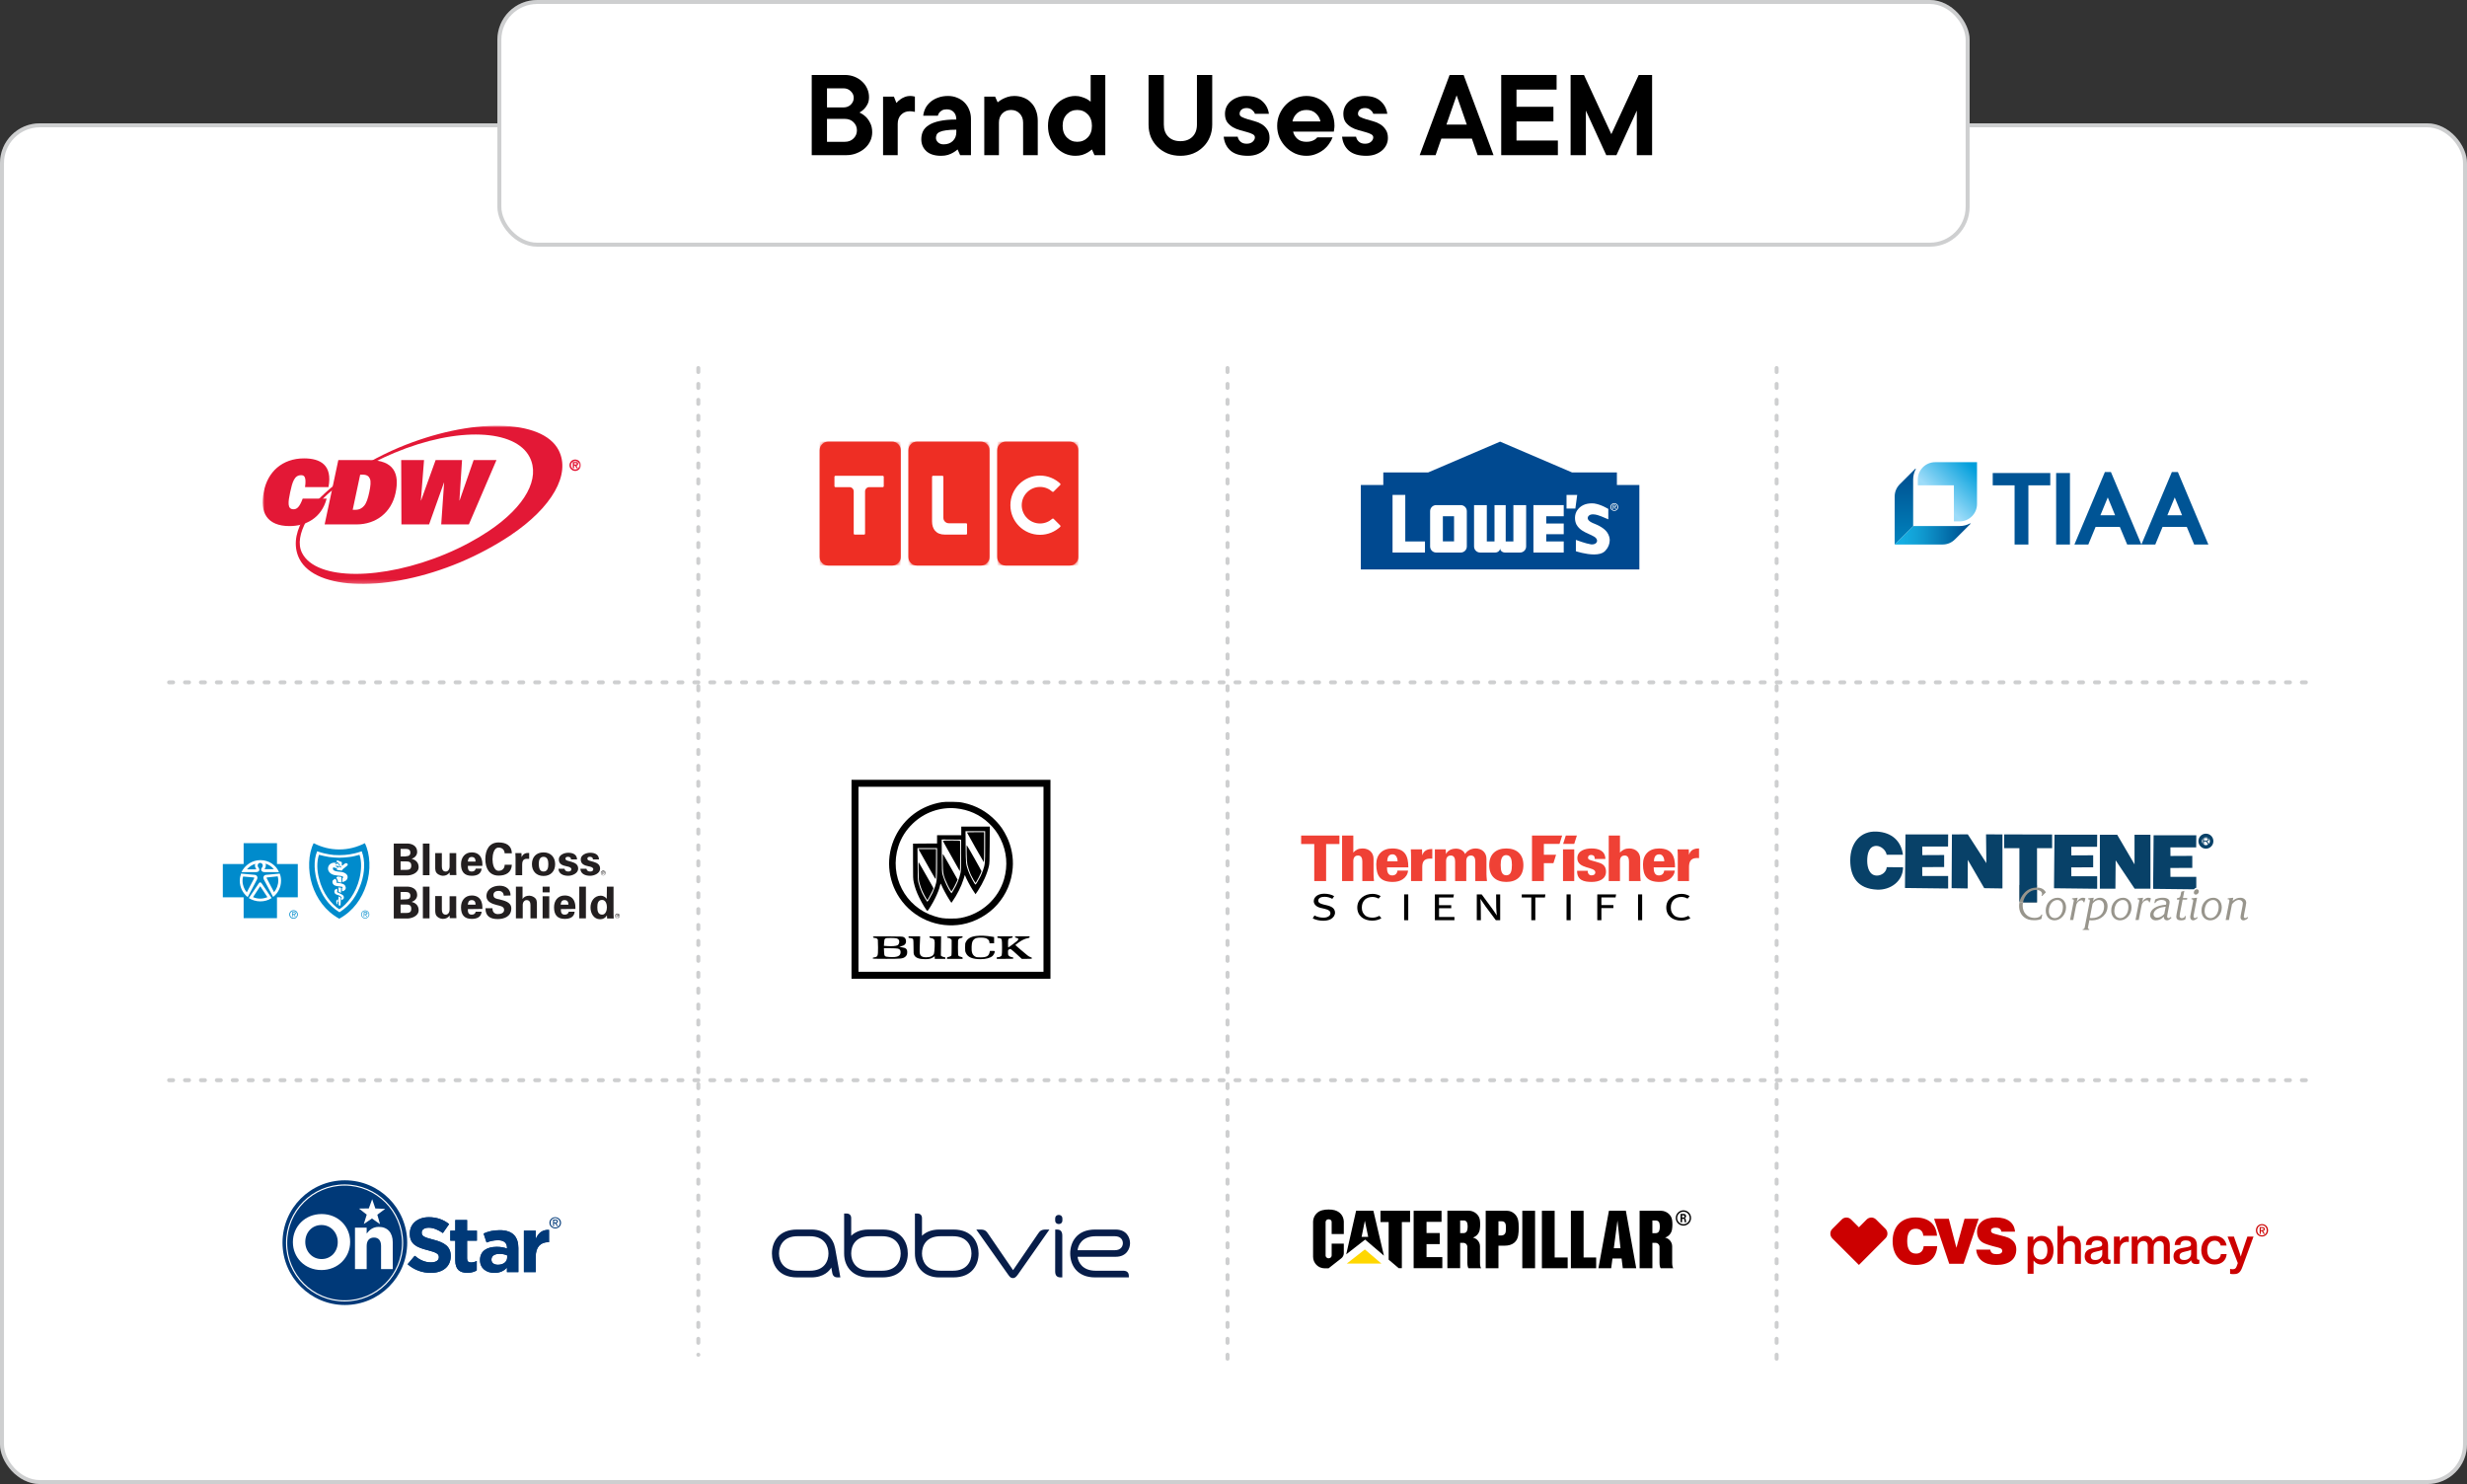 <svg width="620" height="373" viewBox="0 0 620 373" fill="none" xmlns="http://www.w3.org/2000/svg">
<rect x="0" y="0" width="620" height="373" fill="#333333" stroke="none"/>
<rect y="31" width="620" height="342" rx="10" fill="white"/>
<rect x="0.5" y="31.5" width="619" height="341" rx="9.5" stroke="#0B1014" stroke-opacity="0.2"/>
<line x1="175.5" y1="92.5" x2="175.5" y2="340.5" stroke="#0B1014" stroke-opacity="0.2" stroke-linecap="round" stroke-dasharray="1 3"/>
<line x1="308.5" y1="92.5" x2="308.5" y2="342.5" stroke="#0B1014" stroke-opacity="0.2" stroke-linecap="round" stroke-dasharray="1 3"/>
<line x1="446.5" y1="92.5" x2="446.5" y2="342.5" stroke="#0B1014" stroke-opacity="0.2" stroke-linecap="round" stroke-dasharray="1 3"/>
<line x1="579.5" y1="171.5" x2="40.5" y2="171.5" stroke="#0B1014" stroke-opacity="0.2" stroke-linecap="round" stroke-dasharray="1 3"/>
<line x1="579.5" y1="271.5" x2="40.5" y2="271.5" stroke="#0B1014" stroke-opacity="0.2" stroke-linecap="round" stroke-dasharray="1 3"/>
<mask id="mask0_6747_6576" style="mask-type:luminance" maskUnits="userSpaceOnUse" x="66" y="106" width="80" height="41">
<path d="M66 107V146.764H146V107" fill="white"/>
</mask>
<g mask="url(#mask0_6747_6576)">
<path d="M77.024 130.872C75.389 133.834 74.77 136.742 75.916 138.989C79.488 146.001 96.083 145.901 112.032 139.22C116.044 137.541 119.68 135.581 122.822 133.477C132.167 127.216 135.789 120.154 133.115 114.905C129.542 107.893 115.041 107.149 99.093 113.828C97.385 114.544 95.747 115.304 94.186 116.1L92.846 116.109C95.119 114.859 97.661 113.578 100.229 112.503C118.359 104.908 136.351 105.214 140.413 113.185C143.463 119.17 138.818 127.531 128.129 134.661C124.581 137.028 120.134 139.449 115.617 141.342C97.485 148.935 79.319 148.466 75.257 140.495C73.818 137.673 74.066 134.363 75.971 130.861L77.024 130.872ZM80.74 125.793C81.777 124.642 82.855 123.724 84.198 122.607L84.232 121.751C82.555 123.086 81.053 124.453 79.749 125.825L80.74 125.793Z" fill="#E31836"/>
<path d="M144.293 116.748V116.394H144.629C144.777 116.394 144.939 116.394 144.939 116.554C144.939 116.71 144.877 116.752 144.705 116.748H144.293ZM144.293 117.036H144.517L144.861 117.674H145.255L144.877 117.036C145.153 117 145.301 116.886 145.301 116.6C145.301 116.439 145.259 116.267 145.119 116.179C145.003 116.11 144.831 116.106 144.697 116.106H143.949V117.674H144.293V117.036ZM144.551 118.37C145.339 118.37 145.989 117.724 145.989 116.932C145.989 116.141 145.339 115.495 144.551 115.495C143.757 115.495 143.115 116.141 143.115 116.932C143.115 117.724 143.757 118.37 144.551 118.37ZM144.551 115.877C145.107 115.877 145.607 116.316 145.607 116.932C145.607 117.544 145.107 117.988 144.551 117.988C143.991 117.988 143.497 117.544 143.497 116.932C143.497 116.316 143.991 115.877 144.551 115.877Z" fill="#E31836"/>
<path d="M82.094 125.326C80.784 130.274 76.796 132.225 72.777 132.225C67.098 132.225 65.205 128.772 66.293 123.651C67.206 118.618 70.939 115.211 76.415 115.211C80.501 115.211 83.61 116.869 82.551 122.426H76.663C77.036 119.783 76.439 119.425 75.652 119.435C73.993 119.435 73.475 121.13 72.925 123.718C72.404 126.171 72.15 128 73.764 128C74.594 128 75.258 127.509 76.071 125.326H82.094Z" fill="#E31836"/>
</g>
<path d="M90.519 119.302H91.145C92.176 119.302 92.699 119.683 92.965 120.332C93.247 121.006 93.138 122.149 92.804 123.719C92.471 125.289 92.094 126.433 91.524 127.105C90.984 127.756 90.298 128.137 89.268 128.137H88.64L90.519 119.302ZM81.588 131.81H89.562C94.543 131.81 98.374 128.787 99.413 123.898C100.433 119.1 99.104 115.629 92.621 115.629H85.027L81.588 131.81Z" fill="#E31836"/>
<path d="M100.828 115.628H106.568L105.776 125.784H105.821L109.482 115.628H116.118L115.462 125.784H115.506L119.033 115.628H124.772L117.835 131.805H110.885L111.614 121.31H111.569L107.837 131.805H100.887L100.828 115.628Z" fill="#E31836"/>
<path d="M214 221V246H239H264V221V196H239H214V221ZM262.25 221V244.25H239H215.75V221V197.75H239H262.25V221Z" fill="black"/>
<path d="M236.71 201.625C231.518 202.467 227.243 205.617 224.993 210.292C222.593 215.258 223.001 221.108 226.076 225.675C229.518 230.808 235.668 233.417 241.751 232.342C245.093 231.75 248.418 229.883 250.635 227.35C252.918 224.75 254.226 221.658 254.51 218.183C254.735 215.567 254.21 212.775 253.051 210.375C252.251 208.708 251.468 207.567 250.251 206.3C248.01 203.967 245.293 202.45 242.135 201.783C241.268 201.6 240.868 201.558 239.293 201.533C237.968 201.517 237.251 201.542 236.71 201.625ZM240.21 203.167C243.393 203.467 246.251 204.75 248.476 206.867C249.851 208.175 250.693 209.308 251.46 210.875C253.026 214.058 253.326 217.567 252.335 220.975C250.885 225.95 246.635 229.758 241.46 230.717C240.826 230.842 240.235 230.875 238.96 230.875C237.085 230.875 236.443 230.775 234.843 230.283C227.476 227.992 223.41 220.142 225.768 212.75C226.468 210.558 227.685 208.633 229.418 206.975C232.326 204.183 236.268 202.8 240.21 203.167Z" fill="black"/>
<path d="M241.584 208.833V209.917H238.542H235.501V210.958V212L232.484 212.017L229.459 212.042V216.458C229.459 220.767 229.467 220.9 229.651 221.783C229.917 223.008 230.317 224.158 230.967 225.492C231.784 227.183 232.934 229.05 233.101 228.95C233.309 228.817 234.401 227.017 235.001 225.792C235.667 224.433 236.059 223.425 236.251 222.558C236.309 222.3 236.384 222.083 236.409 222.083C236.434 222.083 236.526 222.258 236.617 222.483C236.917 223.233 237.909 225.083 238.501 226L239.101 226.917L239.326 226.608C240.509 224.942 241.617 222.75 242.126 221.042C242.517 219.733 242.467 219.833 242.592 220.167C242.834 220.833 243.717 222.5 244.392 223.583C244.792 224.225 245.142 224.75 245.167 224.75C245.192 224.75 245.459 224.367 245.759 223.892C247.117 221.808 248.051 219.708 248.526 217.708C248.684 217 248.701 216.683 248.726 212.35L248.759 207.75H245.176H241.584V208.833ZM247.584 212.742C247.584 216.992 247.559 217.25 247.034 218.767C246.867 219.233 246.584 219.917 246.401 220.283C245.967 221.158 245.259 222.333 245.167 222.333C244.942 222.333 243.659 219.892 243.267 218.708C242.742 217.15 242.734 217.058 242.692 212.808L242.651 208.917H245.117H247.584V212.742ZM241.542 214.875C241.542 218.267 241.526 218.792 241.392 219.417C241.067 220.917 240.476 222.367 239.576 223.825L239.142 224.525L238.976 224.325C238.326 223.517 237.301 221.333 236.909 219.917C236.726 219.225 236.717 219.092 236.684 215.1L236.659 211L239.101 211.017L241.542 211.042V214.875ZM235.501 216.85C235.501 220.925 235.451 221.5 234.992 222.875C234.851 223.283 234.576 223.975 234.376 224.408C234.017 225.167 233.209 226.55 233.076 226.633C232.984 226.683 232.117 225.258 231.709 224.375C231.342 223.6 231.026 222.692 230.784 221.75C230.659 221.292 230.634 220.617 230.609 217.183L230.576 213.167H233.034H235.501V216.85Z" fill="black"/>
<path d="M243.016 209.233C243.108 209.475 247.191 216.675 247.258 216.716C247.299 216.741 247.333 215.233 247.333 212.966V209.166H245.158C243.966 209.166 242.999 209.2 243.016 209.233Z" fill="black"/>
<path d="M242.943 214.542C242.976 216.108 243.026 216.875 243.126 217.317C243.284 218.017 243.659 219.142 243.976 219.825C244.259 220.433 245.101 221.917 245.159 221.917C245.301 221.917 246.668 219.242 246.668 218.975C246.668 218.85 243.143 212.608 242.984 212.458C242.926 212.4 242.909 213.025 242.943 214.542Z" fill="black"/>
<path d="M236.973 211.317C236.957 211.35 237.323 212.05 237.79 212.875C238.248 213.7 239.215 215.408 239.923 216.667L241.207 218.958L241.265 218.25C241.29 217.858 241.315 216.15 241.323 214.45C241.332 211.642 241.315 211.35 241.19 211.3C241.007 211.225 237.007 211.242 236.973 211.317Z" fill="black"/>
<path d="M236.941 216.875C236.983 219.392 237.016 219.633 237.55 221.05C237.816 221.758 238.483 223.125 238.841 223.675C239.083 224.05 239.116 224.075 239.208 223.942C239.483 223.542 240.125 222.325 240.383 221.733L240.658 221.083L239.491 219.017C238.841 217.883 238.05 216.492 237.725 215.917C237.4 215.342 237.083 214.8 237.025 214.708C236.925 214.567 236.908 214.867 236.941 216.875Z" fill="black"/>
<path d="M231.093 213.892C231.376 214.375 231.926 215.367 234.001 219.058C234.976 220.8 235.135 221.042 235.176 220.85C235.21 220.725 235.235 219 235.243 217.017L235.251 213.417H233.035H230.826L231.093 213.892Z" fill="black"/>
<path d="M230.85 218.917C230.891 221.058 230.908 221.258 231.108 222C231.466 223.317 232.058 224.642 232.858 225.942L233.058 226.267L233.408 225.667C233.816 224.983 234.583 223.425 234.583 223.275C234.583 223.217 234.383 222.825 234.133 222.4C233.883 221.975 233.058 220.517 232.291 219.167C231.525 217.817 230.883 216.692 230.858 216.667C230.833 216.642 230.833 217.658 230.85 218.917Z" fill="black"/>
<path d="M245.318 235.25C244.035 235.4 243.201 235.875 242.768 236.7C242.56 237.092 242.543 237.2 242.543 238.125C242.543 239.058 242.56 239.158 242.785 239.608C243.276 240.625 244.435 241.083 246.46 241.083C247.776 241.083 248.91 240.775 249.451 240.267C249.718 240.017 249.993 239.467 250.001 239.183C250.001 239.008 249.968 239 249.393 239H248.793L248.685 239.433C248.476 240.317 247.893 240.625 246.418 240.625C245.593 240.625 245.41 240.6 245.11 240.442C244.376 240.05 244.126 239.383 244.185 237.967C244.235 236.9 244.376 236.458 244.801 236.092C245.168 235.767 245.576 235.667 246.476 235.658C247.41 235.658 247.91 235.783 248.293 236.117C248.526 236.317 248.61 236.458 248.643 236.725L248.693 237.083H249.26H249.835V236.3V235.517L249.276 235.417C247.926 235.183 246.468 235.117 245.318 235.25Z" fill="black"/>
<path d="M219.417 235.483C219.417 235.667 219.567 235.75 219.884 235.75C220.192 235.75 220.559 235.967 220.617 236.183C220.642 236.292 220.667 237.175 220.667 238.15C220.667 240.367 220.617 240.483 219.667 240.633C219.417 240.675 219.334 240.725 219.334 240.842C219.334 240.992 219.467 241 222.734 241C226.401 241 226.801 240.958 227.401 240.558C227.801 240.292 228.001 239.892 228.001 239.333C228.001 238.533 227.676 238.242 226.626 238.092C226.317 238.042 226.051 237.992 226.026 237.967C226.009 237.95 226.192 237.892 226.434 237.842C227.292 237.658 227.701 237.258 227.701 236.592C227.692 236.083 227.492 235.725 227.109 235.533C226.817 235.383 226.517 235.375 223.109 235.35C219.501 235.325 219.417 235.325 219.417 235.483ZM225.284 235.842C225.759 235.975 226.001 236.25 226.001 236.667C226.001 237.125 225.801 237.492 225.476 237.625C225.059 237.792 224.159 237.858 223.101 237.792L222.142 237.725L222.192 236.925C222.242 236.2 222.267 236.108 222.459 235.933C222.659 235.767 222.751 235.75 223.817 235.75C224.442 235.75 225.101 235.792 225.284 235.842ZM225.634 238.425C226.117 238.55 226.334 238.825 226.334 239.317C226.334 240.317 225.492 240.675 223.476 240.533C222.301 240.45 222.234 240.392 222.184 239.225L222.142 238.333H223.701C224.584 238.333 225.426 238.375 225.634 238.425Z" fill="black"/>
<path d="M228.334 235.542C228.334 235.725 228.367 235.75 228.617 235.75C229.001 235.75 229.401 235.9 229.501 236.083C229.551 236.175 229.584 237 229.584 237.975C229.584 239.617 229.592 239.733 229.776 240.083C230.109 240.758 231.017 241.083 232.526 241.083C233.476 241.083 234.001 240.958 234.501 240.625L234.917 240.342V240.675V241H236.251H237.584V240.8C237.584 240.633 237.534 240.592 237.209 240.55C237.009 240.517 236.759 240.425 236.651 240.333L236.459 240.183L236.484 237.758L236.509 235.333H235.042H233.576L233.601 235.517C233.617 235.667 233.701 235.717 233.992 235.767C234.451 235.842 234.734 236.025 234.851 236.317C234.976 236.642 234.876 239.317 234.726 239.683C234.467 240.308 233.842 240.6 232.751 240.608C231.984 240.617 231.542 240.433 231.292 240C231.101 239.667 231.084 239.158 231.192 236.767L231.251 235.333H229.792H228.334V235.542Z" fill="black"/>
<path d="M238.05 235.408C237.942 235.583 238.108 235.75 238.392 235.75C238.6 235.75 238.75 235.817 238.925 235.992L239.167 236.233V238.108C239.167 239.142 239.142 240.05 239.117 240.125C239.05 240.292 238.717 240.458 238.317 240.533C238.05 240.583 238 240.625 238 240.792V241H239.958H241.917V240.792C241.917 240.625 241.867 240.583 241.608 240.533C241.233 240.467 240.992 240.35 240.858 240.175C240.783 240.075 240.758 239.508 240.75 238.15C240.75 236.283 240.75 236.258 240.942 236.033C241.083 235.875 241.25 235.792 241.508 235.758C241.808 235.717 241.883 235.675 241.9 235.517L241.925 235.333H240.008C238.95 235.333 238.075 235.367 238.05 235.408Z" fill="black"/>
<path d="M250.667 235.542C250.667 235.725 250.7 235.75 250.958 235.75C251.342 235.75 251.625 235.892 251.742 236.142C251.867 236.417 251.867 239.833 251.742 240.117C251.625 240.375 251.2 240.583 250.8 240.583C250.533 240.583 250.5 240.608 250.5 240.792V241H252.583C254.625 241 254.667 241 254.667 240.833C254.667 240.65 254.625 240.625 254.133 240.542C253.942 240.508 253.708 240.392 253.567 240.25C253.35 240.033 253.333 239.967 253.333 239.4C253.333 238.808 253.342 238.783 253.575 238.642C253.708 238.567 253.875 238.5 253.942 238.5C254.008 238.5 254.675 239.058 255.425 239.75L256.792 241H258.058C259.267 241 259.333 240.992 259.333 240.833C259.333 240.717 259.25 240.65 259.008 240.583C258.833 240.542 258.483 240.342 258.233 240.142C257.658 239.692 255.167 237.567 255.167 237.533C255.167 237.517 255.475 237.267 255.858 236.983C256.683 236.367 257.558 235.942 258.242 235.808C258.683 235.725 258.75 235.692 258.75 235.525V235.333H256.917C255.175 235.333 255.083 235.342 255.083 235.492C255.083 235.608 255.167 235.667 255.4 235.708C255.992 235.817 256.075 236.067 255.65 236.475C255.417 236.692 253.758 237.925 253.442 238.117C253.358 238.167 253.333 237.958 253.333 237.183C253.333 235.983 253.4 235.858 254.042 235.767C254.392 235.717 254.467 235.675 254.483 235.517L254.508 235.333H252.592H250.667V235.542Z" fill="black"/>
<path fill-rule="evenodd" clip-rule="evenodd" d="M336.62 212.141V210.002H327V212.141H330.297V221.445H333.277V212.141H336.62ZM373.7 221.445C373.621 220.685 373.572 220.098 373.572 219.702V215.85C373.572 214.25 372.401 213.252 370.847 213.252C369.721 213.267 368.739 213.774 368.2 214.661C367.867 213.774 366.885 213.299 365.965 213.299C364.856 213.299 363.921 213.663 363.396 214.661L363.334 213.473H360.608V221.445H363.429V216.644C363.429 216.39 363.318 215.027 364.618 215.027C365.49 215.027 365.697 215.804 365.697 216.564V221.445H368.501V216.644C368.501 216.39 368.39 215.027 369.69 215.027C370.562 215.027 370.767 215.804 370.767 216.564V221.445H373.7ZM359.96 215.819V213.394C358.74 213.377 357.804 213.774 357.44 214.995L357.377 213.473H354.556C354.619 214.123 354.619 214.995 354.619 215.517V221.445H357.44V217.958C357.44 216.644 357.821 215.834 359.375 215.803C359.564 215.803 359.754 215.803 359.96 215.819ZM378.561 213.252C375.962 213.252 374.266 214.693 374.266 217.435C374.266 220.256 375.978 221.667 378.561 221.667C381.144 221.667 382.856 220.256 382.856 217.435C382.856 214.693 381.16 213.252 378.561 213.252ZM378.561 214.932C379.75 214.932 379.972 216.151 379.972 217.404C379.972 218.862 379.719 220.003 378.561 220.003C377.404 220.003 377.15 218.862 377.15 217.404C377.15 216.135 377.373 214.916 378.561 214.916V214.932ZM345.309 221.445C345.23 220.685 345.198 220.145 345.198 219.702V215.85C345.198 214.25 344.01 213.252 342.457 213.252C341.981 213.252 341.521 213.331 341.125 213.505C340.761 213.679 340.412 213.932 340.111 214.313V210.001H337.289V221.444H340.111V216.643C340.111 216.389 340 215.026 341.299 215.026C342.186 215.026 342.377 215.803 342.377 216.563V221.444L345.309 221.445ZM353.932 218.005C353.948 215.137 353.092 213.252 349.906 213.252C347.386 213.252 345.882 214.804 345.882 217.229C345.882 220.21 346.942 221.667 350.049 221.667C351.015 221.667 351.871 221.445 352.521 221.001C353.219 220.542 353.789 219.813 353.869 218.814H351.205C351.126 219.543 350.7 220.034 349.859 220.034C348.78 220.034 348.559 219.004 348.575 218.005H353.932ZM351.237 216.469H348.623C348.685 215.629 348.876 214.773 349.923 214.726C350.397 214.709 350.716 214.932 350.921 215.281C351.143 215.613 351.237 216.057 351.237 216.485V216.469Z" fill="#EF4135"/>
<path fill-rule="evenodd" clip-rule="evenodd" d="M426.999 215.677V213.251C425.779 213.235 424.843 213.632 424.479 214.853L424.416 213.473H421.594C421.657 214.123 421.657 214.994 421.657 215.518V221.446H424.479V217.958C424.479 216.643 424.859 215.692 426.412 215.66C426.603 215.66 426.794 215.66 426.999 215.677ZM412.324 221.446C412.245 220.685 412.213 220.145 412.213 219.702V215.85C412.213 214.249 411.024 213.251 409.471 213.251C408.996 213.251 408.566 213.33 408.172 213.504C407.807 213.678 407.427 213.933 407.125 214.313V210.002H404.303V221.445H407.125V216.643C407.125 216.389 407.014 215.026 408.314 215.026C409.202 215.026 409.392 215.803 409.392 216.564V221.445H412.324V221.446ZM403.612 219.068C403.612 217.831 402.962 217.23 402.058 216.897C400.363 216.294 399.095 216.263 399.095 215.628C399.095 215.154 399.364 214.884 399.823 214.884C400.187 214.884 400.426 214.978 400.584 215.137C400.727 215.296 400.789 215.549 400.789 215.898H403.468C403.405 213.805 401.757 213.25 399.95 213.25C398.412 213.25 396.415 213.789 396.415 215.708C396.415 218.497 400.931 217.767 400.931 219.258C400.931 219.781 400.505 220.017 399.95 220.017C399.633 220.017 399.378 219.859 399.221 219.637C399.062 219.431 398.999 219.13 399.047 218.861H396.353C396.304 221.238 398.065 221.666 400.015 221.666C401.837 221.668 403.612 221.002 403.612 219.068ZM420.961 218.007C420.978 215.137 420.121 213.251 416.935 213.251C414.415 213.251 412.91 214.804 412.91 217.23C412.91 220.209 413.972 221.668 417.079 221.668C418.045 221.668 418.901 221.446 419.551 221.002C420.248 220.542 420.818 219.813 420.897 218.815H418.236C418.156 219.543 417.728 220.034 416.888 220.034C415.81 220.034 415.589 219.005 415.604 218.007H420.961ZM418.267 216.47H415.653C415.715 215.629 415.906 214.774 416.952 214.726C417.428 214.71 417.744 214.932 417.951 215.28C418.173 215.614 418.267 216.057 418.267 216.485V216.47ZM395.633 213.473H392.812V221.446H395.633V213.473ZM391.934 212.11L392.6 210.003H385.02V221.446H387.999V216.944H390.406L391.07 214.837H387.999V212.111L391.934 212.11ZM395.631 212.104L396.302 210H393.514L392.845 212.104H395.631Z" fill="#EF4135"/>
<path d="M353.918 224.798H352.883V231.286H353.918V224.798Z" fill="black"/>
<path fill-rule="evenodd" clip-rule="evenodd" d="M422.542 231.396C420.381 231.396 418.764 230.198 418.764 228.091C418.764 225.958 420.578 224.662 422.609 224.662C423.335 224.662 424.135 224.901 424.645 225.231L424.115 225.862C423.656 225.61 423.162 225.442 422.622 225.438C421.846 225.431 421.082 225.664 420.566 226.23C420.144 226.693 419.909 227.29 419.909 228.128C419.909 229.039 420.19 229.538 420.679 230.022C421.174 230.512 421.933 230.646 422.677 230.646C423.27 230.646 423.858 230.425 424.318 230.183L424.822 230.79C424.296 231.142 423.402 231.396 422.542 231.396Z" fill="black"/>
<path d="M412.704 224.798H411.668V231.286H412.704V224.798Z" fill="black"/>
<path fill-rule="evenodd" clip-rule="evenodd" d="M388.27 225.574H385.853V231.286H384.844V225.574H382.445V224.798H388.383L388.27 225.574Z" fill="black"/>
<path fill-rule="evenodd" clip-rule="evenodd" d="M334.368 231.055C333.873 231.3 333.255 231.42 332.539 231.42C331.621 231.42 330.689 231.217 329.914 230.835L330.343 230.101C331.096 230.476 331.812 230.645 332.607 230.645C333.125 230.645 333.468 230.555 333.786 230.382C334.157 230.179 334.357 229.902 334.357 229.544C334.357 229.002 333.941 228.664 332.938 228.43L331.882 228.185C330.832 227.939 330.172 227.283 330.172 226.515C330.172 225.408 331.259 224.625 332.809 224.625C333.713 224.625 334.68 224.852 335.298 225.243L334.832 225.92C334.198 225.57 333.537 225.401 332.864 225.401C331.942 225.401 331.303 225.76 331.303 226.368C331.303 226.836 331.692 227.115 332.599 227.333L333.575 227.567C334.128 227.7 334.69 227.934 335.01 228.225C335.315 228.503 335.514 228.949 335.514 229.384C335.515 230.046 335.091 230.692 334.368 231.055Z" fill="black"/>
<path fill-rule="evenodd" clip-rule="evenodd" d="M375.927 231.285L373.35 227.824C372.866 227.176 372.05 225.911 372.05 225.911C372.05 225.911 372.142 227.007 372.149 227.967L372.173 231.285H371.143V224.797H372.37L374.975 228.329C375.481 229.018 376.187 230.109 376.187 230.109C376.187 230.109 376.033 228.912 376.025 228.053L376.002 224.797H377.023V231.285H375.927Z" fill="black"/>
<path d="M394.736 224.798H393.701V231.286H394.736V224.798Z" fill="black"/>
<path fill-rule="evenodd" clip-rule="evenodd" d="M406.019 225.561H402.461V227.481H405.471V228.246H402.461V231.286H401.426V224.798H406.157L406.019 225.561Z" fill="black"/>
<path fill-rule="evenodd" clip-rule="evenodd" d="M360.611 231.286V224.798H365.395L365.257 225.574H361.647V227.507H364.724V228.282H361.659V230.472H365.524V231.286H360.611Z" fill="black"/>
<path fill-rule="evenodd" clip-rule="evenodd" d="M344.887 231.396C342.725 231.396 341.109 230.198 341.109 228.091C341.109 225.958 342.924 224.662 344.954 224.662C345.68 224.662 346.48 224.901 346.99 225.231L346.46 225.862C346.002 225.61 345.507 225.442 344.967 225.438C344.191 225.431 343.427 225.664 342.91 226.23C342.489 226.693 342.254 227.29 342.254 228.128C342.254 229.039 342.535 229.538 343.024 230.022C343.52 230.512 344.278 230.646 345.022 230.646C345.615 230.646 346.203 230.425 346.663 230.183L347.167 230.79C346.641 231.142 345.748 231.396 344.887 231.396Z" fill="black"/>
<path d="M507.508 226.828H511.936V222.426H507.508V226.828Z" fill="#98958C"/>
<path d="M511.932 223.086H511.938V213.174L515.736 213.187L515.73 209.74L503.689 209.73L503.69 213.174H507.51V226.829H507.511C507.679 225.955 508.1 225.139 508.738 224.459C509.615 223.512 510.622 223.086 511.932 223.086" fill="#084168"/>
<path d="M471.744 223.607C466.856 223.388 465 220.378 465 216.23C465 211.822 467.612 208.832 471.573 209.007C475.512 209.182 477.805 211.445 478.242 214.831H474.147C473.946 213.629 472.689 212.609 471.58 212.609C469.707 212.609 469.259 214.564 469.259 216.367C469.259 218.17 469.882 220.069 471.701 220.069C472.865 220.069 474.064 219.24 474.174 217.957L478.27 217.985C478.27 221.492 475.101 223.758 471.744 223.607Z" fill="#084168"/>
<path d="M478.752 223.19L478.878 209.719H489.608L489.579 212.764H483.096L483.11 214.931L488.598 214.903V217.92L483.083 217.947L483.11 220.169H489.602V223.318L478.752 223.19Z" fill="#084168"/>
<path d="M498.671 223.236L494.541 216.12L494.513 223.306L490.473 223.236L490.554 209.73L494.541 209.703L499.21 216.943L499.128 209.703L503.25 209.73V223.306L498.671 223.236Z" fill="#084168"/>
<path d="M516.207 223.256L516.333 209.785H527.063L527.034 212.829H520.551L520.566 214.996L526.053 214.968V217.986L520.538 218.013L520.566 220.234H527.057V223.383L516.207 223.256Z" fill="#084168"/>
<path d="M536.467 223.36L531.701 216.237L531.64 223.36H527.732V209.803H532.085L536.444 217.254V209.803H540.444L540.444 223.36H536.467Z" fill="#084168"/>
<path d="M551.965 223.14V220.382H545.473L545.446 218.16L550.961 218.133V215.116L545.473 215.144L545.459 212.977H551.942L551.971 209.933H541.241L541.115 223.403L551.394 223.523C551.525 223.316 551.739 223.166 551.965 223.14Z" fill="#084168"/>
<path d="M555.823 211.42C555.823 212.219 555.179 212.867 554.382 212.867C553.587 212.867 552.941 212.219 552.941 211.42C552.941 210.62 553.587 209.972 554.382 209.972C555.179 209.972 555.823 210.62 555.823 211.42Z" stroke="#084168" stroke-width="0.877"/>
<path d="M553.627 212.338V210.424H554.473C554.642 210.424 554.771 210.441 554.86 210.475C554.948 210.51 555.019 210.571 555.072 210.657C555.124 210.745 555.151 210.841 555.151 210.947C555.151 211.082 555.107 211.197 555.019 211.289C554.932 211.383 554.797 211.442 554.614 211.468C554.681 211.5 554.731 211.532 554.766 211.562C554.84 211.631 554.909 211.715 554.975 211.817L555.304 212.338H554.989L554.738 211.94C554.664 211.825 554.603 211.737 554.556 211.676C554.508 211.615 554.465 211.573 554.428 211.548C554.39 211.524 554.352 211.507 554.313 211.498C554.284 211.492 554.238 211.488 554.173 211.488H553.88V212.338L553.627 212.338ZM553.88 211.269H554.422C554.537 211.269 554.627 211.257 554.693 211.233C554.757 211.209 554.807 211.171 554.84 211.118C554.874 211.065 554.891 211.008 554.891 210.947C554.891 210.856 554.858 210.782 554.793 210.723C554.727 210.665 554.624 210.636 554.483 210.636H553.88V211.269Z" fill="#084168"/>
<path d="M507.428 227.692C507.428 228.887 507.872 229.882 508.694 230.534C509.355 231.066 510.124 231.291 511.239 231.291C511.986 231.291 512.419 231.22 513.047 230.96L513.263 229.859H513.047C512.798 230.415 512.202 230.711 511.315 230.711C509.571 230.711 508.337 229.444 508.337 227.656C508.337 227.372 508.364 227.081 508.413 226.814L507.518 226.79C507.464 227.072 507.428 227.399 507.428 227.692Z" fill="#98958C"/>
<path d="M508.414 226.829H511.939V223.678C511.869 223.672 511.801 223.665 511.728 223.665C510.106 223.665 508.74 225.03 508.414 226.829Z" fill="#084168"/>
<path d="M519.235 228.065C519.235 229.829 517.915 231.322 516.356 231.322C515.023 231.322 514.125 230.339 514.125 228.858C514.125 227.023 515.424 225.637 517.157 225.637C518.347 225.637 519.235 226.668 519.235 228.065ZM514.915 228.988C514.915 230.055 515.51 230.753 516.421 230.753C517.568 230.753 518.445 229.546 518.445 227.97C518.445 226.893 517.903 226.206 517.049 226.206C515.835 226.206 514.915 227.402 514.915 228.988Z" fill="#98958C"/>
<path d="M523.84 226.786H523.645C523.569 226.43 523.396 226.276 523.071 226.276C522.854 226.276 522.627 226.36 522.4 226.537C522.249 226.644 522.118 226.786 522.02 226.94C521.859 227.188 521.804 227.342 521.685 227.97L521.047 231.239H520.234L521.101 226.786L521.154 226.56C521.166 226.502 521.177 226.418 521.177 226.36C521.177 226.111 521.079 226.028 520.787 226.028H520.71L520.765 225.791L522.14 225.637L521.913 226.786C522.259 226.064 522.844 225.637 523.483 225.637C523.689 225.637 523.883 225.685 524.11 225.791L523.84 226.786Z" fill="#98958C"/>
<path d="M524.782 232.897C524.75 233.074 524.728 233.169 524.728 233.216C524.728 233.418 524.772 233.453 525.085 233.548L525.042 233.737H523.396L523.429 233.548C523.537 233.536 523.581 233.524 523.656 233.488C523.829 233.406 523.884 233.323 523.938 233.039L525.15 226.786L525.194 226.561C525.215 226.49 525.215 226.419 525.215 226.36C525.215 226.111 525.129 226.028 524.837 226.028H524.76L524.804 225.792L526.19 225.637L526.016 226.502C526.19 226.289 526.266 226.218 526.406 226.099C526.774 225.815 527.316 225.637 527.781 225.637C528.875 225.637 529.665 226.513 529.665 227.734C529.665 229.806 528.008 231.322 525.713 231.322C525.464 231.322 525.367 231.309 525.096 231.274L524.782 232.897ZM525.291 230.741C525.453 230.741 525.594 230.753 525.713 230.753C527.619 230.753 528.799 229.628 528.799 227.828C528.799 226.822 528.279 226.206 527.456 226.206C526.882 226.206 526.363 226.525 525.897 227.141L525.194 230.741L525.291 230.741Z" fill="#98958C"/>
<path d="M535.695 228.065C535.695 229.829 534.374 231.322 532.815 231.322C531.483 231.322 530.584 230.339 530.584 228.858C530.584 227.023 531.883 225.637 533.615 225.637C534.807 225.637 535.695 226.668 535.695 228.065ZM531.374 228.988C531.374 230.055 531.97 230.753 532.88 230.753C534.027 230.753 534.904 229.546 534.904 227.97C534.904 226.893 534.362 226.206 533.507 226.206C532.294 226.206 531.374 227.402 531.374 228.988Z" fill="#98958C"/>
<path d="M541.625 226.076C542.231 225.768 542.827 225.637 543.531 225.637C544.646 225.637 545.263 226.04 545.263 226.774C545.263 226.916 545.241 227.058 545.209 227.225L544.7 229.888C544.657 230.125 544.635 230.209 544.635 230.339C544.635 230.588 544.776 230.765 544.981 230.765C545.144 230.765 545.263 230.706 545.556 230.469L545.74 230.67C545.328 231.097 544.949 231.322 544.603 231.322C544.094 231.322 543.801 230.978 543.78 230.386C543.249 231.002 542.567 231.322 541.799 231.322C540.965 231.322 540.369 230.765 540.369 229.995C540.369 228.562 541.907 227.555 544.364 227.39C544.419 227.129 544.419 227.07 544.419 226.976C544.419 226.49 543.964 226.183 543.228 226.183C542.946 226.183 542.664 226.229 542.416 226.336C542.059 226.478 541.907 226.609 541.625 226.964H541.431L541.625 226.076ZM543.195 228.065C541.94 228.385 541.225 229.024 541.225 229.829C541.225 230.291 541.603 230.646 542.091 230.646C542.762 230.646 543.444 230.291 543.921 229.699L544.267 227.887C543.661 227.97 543.499 227.994 543.195 228.065Z" fill="#98958C"/>
<path d="M540.292 226.786H540.098C540.022 226.43 539.849 226.276 539.524 226.276C539.307 226.276 539.08 226.36 538.853 226.537C538.702 226.644 538.571 226.786 538.474 226.94C538.312 227.188 538.257 227.342 538.139 227.97L537.5 231.239H536.688L537.554 226.786L537.608 226.56C537.619 226.502 537.629 226.418 537.629 226.36C537.629 226.111 537.532 226.028 537.24 226.028H537.164L537.218 225.791L538.593 225.637L538.366 226.786C538.712 226.064 539.297 225.637 539.935 225.637C540.141 225.637 540.337 225.685 540.563 225.791L540.292 226.786Z" fill="#98958C"/>
<path d="M548.609 225.72H549.703L549.626 226.111H548.533L547.851 229.604C547.797 229.865 547.775 230.125 547.775 230.267C547.775 230.575 547.981 230.776 548.305 230.776C548.718 230.776 548.988 230.611 549.182 230.22H549.356L549.182 231.12C548.76 231.274 548.522 231.321 548.111 231.321C547.321 231.321 546.941 231.002 546.941 230.362C546.941 230.172 546.963 229.995 547.028 229.663L547.721 226.111H547.082L547.158 225.72C547.45 225.72 547.494 225.697 547.646 225.637C547.829 225.555 547.959 225.306 548.046 224.867L548.197 224.109L548.966 223.908L548.609 225.72Z" fill="#98958C"/>
<path d="M558.374 228.065C558.374 229.829 557.053 231.322 555.494 231.322C554.163 231.322 553.264 230.339 553.264 228.858C553.264 227.023 554.563 225.637 556.295 225.637C557.486 225.637 558.374 226.668 558.374 228.065ZM554.054 228.988C554.054 230.055 554.65 230.753 555.559 230.753C556.707 230.753 557.584 229.546 557.584 227.97C557.584 226.893 557.043 226.206 556.187 226.206C554.974 226.206 554.054 227.402 554.054 228.988Z" fill="#98958C"/>
<path d="M551.39 229.604L551.303 230.03C551.282 230.113 551.282 230.196 551.282 230.267C551.282 230.575 551.412 230.765 551.628 230.765C551.759 230.765 551.91 230.693 552.191 230.481L552.333 230.658C551.985 231.061 551.531 231.321 551.163 231.321C550.73 231.321 550.438 230.99 550.438 230.481C550.438 230.326 550.449 230.22 550.546 229.746L551.12 226.786L551.163 226.56C551.185 226.49 551.185 226.418 551.185 226.36C551.185 226.111 551.098 226.028 550.806 226.028H550.73L550.774 225.791L552.159 225.637L551.39 229.604ZM552.603 224.039C552.603 224.465 552.235 224.855 551.845 224.855C551.553 224.855 551.347 224.63 551.347 224.323C551.347 223.897 551.726 223.506 552.116 223.506C552.408 223.506 552.603 223.73 552.603 224.039Z" fill="#98958C"/>
<path d="M561.101 226.454C561.708 225.897 562.324 225.637 563.028 225.637C563.916 225.637 564.512 226.158 564.512 226.916C564.512 227.07 564.468 227.354 564.382 227.781L564.014 229.687C563.938 230.054 563.905 230.291 563.905 230.397C563.905 230.598 564.068 230.753 564.262 230.753C564.426 230.753 564.577 230.681 564.836 230.468L564.999 230.681C564.836 230.871 564.771 230.93 564.642 231.025C564.393 231.203 564.057 231.321 563.786 231.321C563.364 231.321 563.072 231.001 563.072 230.539C563.072 230.421 563.104 230.184 563.148 229.971L563.591 227.674C563.646 227.402 563.667 227.2 563.667 227.07C563.667 226.56 563.256 226.182 562.682 226.182C562.336 226.182 561.946 226.335 561.577 226.62C561.35 226.798 561.22 226.928 560.938 227.271L560.17 231.238H559.348L560.224 226.786L560.267 226.56C560.278 226.502 560.289 226.418 560.289 226.36C560.289 226.111 560.191 226.028 559.91 226.028H559.834L559.878 225.791L561.263 225.637L561.101 226.454Z" fill="#98958C"/>
<path d="M513.204 225.226L514.167 224.267C513.648 223.439 512.957 223.085 511.91 223.083V223.675C512.681 223.739 513.204 224.14 513.204 224.706C513.204 224.847 513.171 224.93 513.052 225.06L513.204 225.226Z" fill="#98958C"/>
<rect x="125" width="370" height="62" rx="10" fill="white"/>
<rect x="125.5" y="0.5" width="369" height="61" rx="9.5" stroke="#0B1014" stroke-opacity="0.2"/>
<path d="M415.199 18.84V39H411.359V27.8L406.239 39H403.679L398.559 27.8V39H394.719V18.84H398.079L404.959 33.72L411.839 18.84H415.199Z" fill="black"/>
<path d="M391.521 35.32V39H377.281V18.84H391.201V22.52H381.121V26.84H390.401V30.52H381.121V35.32H391.521Z" fill="black"/>
<path d="M360.791 39H356.791L364.311 18.84H367.831L375.351 39H371.351L369.911 34.84H362.231L360.791 39ZM368.631 31.32L366.071 23.96L363.511 31.32H368.631Z" fill="black"/>
<path d="M340.807 34.36C340.892 34.851 341.127 35.267 341.511 35.608C341.895 35.95 342.407 36.12 343.047 36.12C343.687 36.12 344.188 35.96 344.551 35.64C344.935 35.299 345.127 34.925 345.127 34.52C345.127 34.179 344.935 33.912 344.551 33.72C344.188 33.528 343.73 33.358 343.175 33.208C342.62 33.038 342.012 32.867 341.351 32.696C340.711 32.526 340.114 32.28 339.559 31.96C339.004 31.619 338.535 31.192 338.151 30.68C337.788 30.147 337.607 29.453 337.607 28.6C337.607 28.003 337.724 27.438 337.959 26.904C338.215 26.349 338.578 25.869 339.047 25.464C339.516 25.059 340.071 24.739 340.711 24.504C341.351 24.248 342.076 24.12 342.887 24.12C344.658 24.12 346.012 24.547 346.951 25.4C347.911 26.253 348.476 27.32 348.647 28.6H345.127C345.042 28.28 344.807 27.96 344.423 27.64C344.06 27.32 343.602 27.16 343.047 27.16C342.492 27.16 342.055 27.299 341.735 27.576C341.436 27.854 341.287 28.195 341.287 28.6C341.287 28.942 341.468 29.208 341.831 29.4C342.215 29.592 342.684 29.773 343.239 29.944C343.794 30.093 344.391 30.264 345.031 30.456C345.692 30.627 346.3 30.883 346.855 31.224C347.41 31.566 347.868 32.014 348.231 32.568C348.615 33.102 348.807 33.806 348.807 34.68C348.807 35.278 348.679 35.853 348.423 36.408C348.167 36.941 347.804 37.411 347.335 37.816C346.866 38.221 346.29 38.552 345.607 38.808C344.946 39.043 344.199 39.16 343.367 39.16C341.447 39.16 339.986 38.723 338.983 37.848C338.002 36.974 337.436 35.811 337.287 34.36H340.807Z" fill="black"/>
<path d="M334.895 34.52C334.703 35.075 334.404 35.63 333.999 36.184C333.615 36.739 333.135 37.24 332.559 37.688C332.004 38.115 331.364 38.467 330.639 38.744C329.935 39.022 329.167 39.16 328.335 39.16C327.332 39.16 326.383 38.968 325.487 38.584C324.612 38.179 323.833 37.635 323.151 36.952C322.489 36.27 321.956 35.48 321.551 34.584C321.167 33.667 320.975 32.685 320.975 31.64C320.975 30.595 321.167 29.624 321.551 28.728C321.956 27.811 322.489 27.011 323.151 26.328C323.833 25.645 324.612 25.112 325.487 24.728C326.383 24.323 327.332 24.12 328.335 24.12C329.295 24.12 330.201 24.302 331.055 24.664C331.908 25.027 332.655 25.539 333.295 26.2C333.935 26.861 334.436 27.662 334.799 28.6C335.183 29.517 335.375 30.531 335.375 31.64C335.375 31.811 335.364 31.982 335.343 32.152C335.321 32.301 335.3 32.451 335.279 32.6C335.257 32.771 335.236 32.931 335.215 33.08H324.975C325.145 33.806 325.508 34.413 326.063 34.904C326.617 35.395 327.375 35.64 328.335 35.64C328.825 35.64 329.231 35.587 329.551 35.48C329.892 35.373 330.18 35.245 330.415 35.096C330.671 34.925 330.884 34.733 331.055 34.52H334.895ZM328.335 27.64C327.375 27.64 326.585 27.918 325.967 28.472C325.369 29.027 324.985 29.709 324.815 30.52H331.855C331.684 29.709 331.289 29.027 330.671 28.472C330.073 27.918 329.295 27.64 328.335 27.64Z" fill="black"/>
<path d="M311.057 34.36C311.142 34.851 311.377 35.267 311.761 35.608C312.145 35.95 312.657 36.12 313.297 36.12C313.937 36.12 314.438 35.96 314.801 35.64C315.185 35.299 315.377 34.925 315.377 34.52C315.377 34.179 315.185 33.912 314.801 33.72C314.438 33.528 313.98 33.358 313.425 33.208C312.87 33.038 312.262 32.867 311.601 32.696C310.961 32.526 310.364 32.28 309.809 31.96C309.254 31.619 308.785 31.192 308.401 30.68C308.038 30.147 307.857 29.453 307.857 28.6C307.857 28.003 307.974 27.438 308.209 26.904C308.465 26.349 308.828 25.869 309.297 25.464C309.766 25.059 310.321 24.739 310.961 24.504C311.601 24.248 312.326 24.12 313.137 24.12C314.908 24.12 316.262 24.547 317.201 25.4C318.161 26.253 318.726 27.32 318.897 28.6H315.377C315.292 28.28 315.057 27.96 314.673 27.64C314.31 27.32 313.852 27.16 313.297 27.16C312.742 27.16 312.305 27.299 311.985 27.576C311.686 27.854 311.537 28.195 311.537 28.6C311.537 28.942 311.718 29.208 312.081 29.4C312.465 29.592 312.934 29.773 313.489 29.944C314.044 30.093 314.641 30.264 315.281 30.456C315.942 30.627 316.55 30.883 317.105 31.224C317.66 31.566 318.118 32.014 318.481 32.568C318.865 33.102 319.057 33.806 319.057 34.68C319.057 35.278 318.929 35.853 318.673 36.408C318.417 36.941 318.054 37.411 317.585 37.816C317.116 38.221 316.54 38.552 315.857 38.808C315.196 39.043 314.449 39.16 313.617 39.16C311.697 39.16 310.236 38.723 309.233 37.848C308.252 36.974 307.686 35.811 307.537 34.36H311.057Z" fill="black"/>
<path d="M296.652 35.48C297.932 35.48 298.946 35.107 299.692 34.36C300.439 33.613 300.812 32.6 300.812 31.32V18.84H304.652V31.32C304.652 32.451 304.45 33.496 304.044 34.456C303.66 35.395 303.106 36.216 302.38 36.92C301.676 37.624 300.834 38.179 299.852 38.584C298.871 38.968 297.804 39.16 296.652 39.16C295.5 39.16 294.434 38.968 293.452 38.584C292.471 38.179 291.618 37.624 290.892 36.92C290.188 36.216 289.634 35.395 289.228 34.456C288.844 33.496 288.652 32.451 288.652 31.32V18.84H292.492V31.32C292.492 32.6 292.866 33.613 293.612 34.36C294.359 35.107 295.372 35.48 296.652 35.48Z" fill="black"/>
<path d="M270.261 39.16C269.344 39.16 268.469 38.979 267.637 38.616C266.805 38.232 266.069 37.709 265.429 37.048C264.81 36.365 264.309 35.565 263.925 34.648C263.562 33.731 263.381 32.728 263.381 31.64C263.381 30.552 263.562 29.549 263.925 28.632C264.309 27.715 264.81 26.925 265.429 26.264C266.069 25.581 266.805 25.059 267.637 24.696C268.469 24.312 269.344 24.12 270.261 24.12C270.858 24.12 271.392 24.205 271.861 24.376C272.33 24.525 272.736 24.685 273.077 24.856C273.461 25.069 273.802 25.304 274.101 25.56V18.84H277.781V39H275.061L274.421 37.56C274.08 37.859 273.706 38.125 273.301 38.36C272.938 38.573 272.501 38.765 271.989 38.936C271.477 39.085 270.901 39.16 270.261 39.16ZM274.421 31.64C274.421 30.424 274.069 29.453 273.365 28.728C272.661 28.003 271.786 27.64 270.741 27.64C269.696 27.64 268.821 28.003 268.117 28.728C267.413 29.453 267.061 30.424 267.061 31.64C267.061 32.856 267.413 33.827 268.117 34.552C268.821 35.277 269.696 35.64 270.741 35.64C271.786 35.64 272.661 35.277 273.365 34.552C274.069 33.827 274.421 32.856 274.421 31.64Z" fill="black"/>
<path d="M254.887 24.12C255.762 24.12 256.562 24.27 257.287 24.568C258.013 24.846 258.631 25.262 259.143 25.816C259.677 26.349 260.082 27 260.359 27.768C260.658 28.536 260.807 29.4 260.807 30.36V39H257.127V30.84C257.127 29.88 256.839 29.112 256.263 28.536C255.709 27.939 254.983 27.64 254.087 27.64C253.191 27.64 252.455 27.939 251.879 28.536C251.325 29.112 251.047 29.88 251.047 30.84V39H247.367V24.28H250.087L250.727 25.72C251.09 25.422 251.485 25.155 251.911 24.92C252.274 24.728 252.701 24.547 253.191 24.376C253.703 24.206 254.269 24.12 254.887 24.12Z" fill="black"/>
<path d="M238.259 24.12C239.091 24.12 239.859 24.27 240.563 24.568C241.267 24.846 241.875 25.24 242.387 25.752C242.899 26.264 243.294 26.872 243.571 27.576C243.87 28.28 244.019 29.048 244.019 29.88V39H241.299L240.659 37.56C240.318 37.859 239.944 38.126 239.539 38.36C239.176 38.574 238.739 38.766 238.227 38.936C237.715 39.086 237.139 39.16 236.499 39.16C234.899 39.16 233.672 38.776 232.819 38.008C231.966 37.219 231.539 36.216 231.539 35C231.539 34.275 231.678 33.614 231.955 33.016C232.254 32.398 232.744 31.875 233.427 31.448C234.11 31 235.006 30.659 236.115 30.424C237.246 30.168 238.654 30.04 240.339 30.04C240.339 29.23 240.115 28.6 239.667 28.152C239.24 27.704 238.664 27.48 237.939 27.48C237.448 27.48 237.054 27.566 236.755 27.736C236.478 27.907 236.254 28.088 236.083 28.28C235.891 28.515 235.763 28.782 235.699 29.08H232.019C232.104 28.398 232.296 27.758 232.595 27.16C232.915 26.563 233.342 26.04 233.875 25.592C234.408 25.144 235.038 24.792 235.763 24.536C236.51 24.259 237.342 24.12 238.259 24.12ZM237.139 36.28C238.099 36.28 238.867 36.003 239.443 35.448C240.04 34.872 240.339 34.136 240.339 33.24V32.6C239.251 32.6 238.376 32.654 237.715 32.76C237.054 32.846 236.531 32.984 236.147 33.176C235.784 33.347 235.539 33.56 235.411 33.816C235.283 34.072 235.219 34.36 235.219 34.68C235.219 35.086 235.4 35.459 235.763 35.8C236.126 36.12 236.584 36.28 237.139 36.28Z" fill="black"/>
<path d="M228.81 24.12C228.98 24.12 229.13 24.131 229.258 24.152C229.386 24.174 229.503 24.195 229.61 24.216C229.716 24.238 229.823 24.259 229.93 24.28V28.12C229.823 28.099 229.706 28.078 229.578 28.056C229.471 28.035 229.332 28.014 229.162 27.992C229.012 27.971 228.842 27.96 228.65 27.96C227.754 27.96 227.018 28.259 226.442 28.856C225.887 29.432 225.61 30.2 225.61 31.16V39H221.93V24.28H224.65L225.29 25.88C225.546 25.56 225.855 25.272 226.218 25.016C226.516 24.782 226.879 24.579 227.306 24.408C227.754 24.216 228.255 24.12 228.81 24.12Z" fill="black"/>
<path d="M216 28.28C216.597 28.557 217.131 28.92 217.6 29.368C218.005 29.752 218.368 30.264 218.688 30.904C219.029 31.544 219.2 32.323 219.2 33.24C219.2 34.008 219.04 34.744 218.72 35.448C218.4 36.131 217.941 36.739 217.344 37.272C216.768 37.784 216.075 38.2 215.264 38.52C214.475 38.84 213.6 39 212.64 39H204V18.84H212.32C213.195 18.84 214.005 18.989 214.752 19.288C215.499 19.587 216.139 19.992 216.672 20.504C217.227 21.016 217.653 21.613 217.952 22.296C218.251 22.957 218.4 23.672 218.4 24.44C218.4 25.123 218.272 25.709 218.016 26.2C217.76 26.691 217.483 27.085 217.184 27.384C216.821 27.747 216.427 28.045 216 28.28ZM207.84 27H212C212.725 27 213.333 26.765 213.824 26.296C214.315 25.805 214.56 25.24 214.56 24.6C214.56 23.96 214.315 23.405 213.824 22.936C213.333 22.445 212.725 22.2 212 22.2H207.84V27ZM212.32 35.64C213.216 35.64 213.941 35.363 214.496 34.808C215.072 34.253 215.36 33.571 215.36 32.76C215.36 31.949 215.072 31.267 214.496 30.712C213.941 30.157 213.216 29.88 212.32 29.88H207.84V35.64H212.32Z" fill="black"/>
<path d="M102.443 317.753L104.223 315.634C105.455 316.645 106.746 317.286 108.312 317.286C109.544 317.286 110.287 316.8 110.287 316.003V315.964C110.287 315.206 109.817 314.817 107.529 314.234C104.771 313.534 102.991 312.776 102.991 310.073V310.034C102.991 307.565 104.986 305.932 107.783 305.932C109.778 305.932 111.48 306.555 112.869 307.662L111.304 309.918C110.091 309.082 108.898 308.576 107.744 308.576C106.59 308.576 105.983 309.101 105.983 309.762V309.801C105.983 310.696 106.57 310.987 108.937 311.59C111.715 312.309 113.279 313.301 113.279 315.673V315.712C113.279 318.414 111.206 319.931 108.253 319.931C106.179 319.931 104.086 319.211 102.443 317.753Z" fill="#003978"/>
<path d="M114.416 316.781V311.842H113.164V309.315H114.416V306.651H117.389V309.315H119.854V311.842H117.389V316.295C117.389 316.975 117.682 317.306 118.347 317.306C118.895 317.306 119.384 317.17 119.814 316.936V319.308C119.188 319.678 118.465 319.911 117.467 319.911C115.648 319.911 114.416 319.192 114.416 316.781Z" fill="#003978"/>
<path d="M127.461 316.061V315.536C126.953 315.303 126.288 315.147 125.564 315.147C124.292 315.147 123.51 315.653 123.51 316.586V316.625C123.51 317.422 124.175 317.889 125.133 317.889C126.522 317.889 127.461 317.131 127.461 316.061ZM120.635 316.742V316.703C120.635 314.428 122.376 313.378 124.86 313.378C125.916 313.378 126.679 313.553 127.422 313.806V313.631C127.422 312.406 126.659 311.726 125.172 311.726C124.038 311.726 123.236 311.94 122.278 312.289L121.534 310.035C122.689 309.529 123.823 309.198 125.603 309.198C127.226 309.198 128.4 309.626 129.143 310.365C129.925 311.143 130.277 312.289 130.277 313.689V319.736H127.402V318.608C126.679 319.405 125.681 319.93 124.234 319.93C122.258 319.93 120.635 318.802 120.635 316.742Z" fill="#003978"/>
<path d="M131.666 309.315H134.639V311.414C135.246 309.976 136.223 309.043 137.984 309.121V312.212H137.827C135.852 312.212 134.639 313.398 134.639 315.887V319.736H131.666V309.315Z" fill="#003978"/>
<path d="M102.443 317.753L104.223 315.634C105.455 316.645 106.746 317.286 108.312 317.286C109.544 317.286 110.287 316.8 110.287 316.003V315.964C110.287 315.206 109.817 314.817 107.529 314.234C104.771 313.534 102.991 312.776 102.991 310.073V310.034C102.991 307.565 104.986 305.932 107.783 305.932C109.778 305.932 111.48 306.555 112.869 307.662L111.304 309.918C110.091 309.082 108.898 308.576 107.744 308.576C106.59 308.576 105.983 309.101 105.983 309.762V309.801C105.983 310.696 106.57 310.987 108.937 311.59C111.715 312.309 113.279 313.301 113.279 315.673V315.712C113.279 318.414 111.206 319.931 108.253 319.931C106.179 319.931 104.086 319.211 102.443 317.753Z" fill="#003978"/>
<path d="M114.416 316.781V311.842H113.164V309.315H114.416V306.651H117.389V309.315H119.854V311.842H117.389V316.295C117.389 316.975 117.682 317.306 118.347 317.306C118.895 317.306 119.384 317.17 119.814 316.936V319.308C119.188 319.678 118.465 319.911 117.467 319.911C115.648 319.911 114.416 319.192 114.416 316.781Z" fill="#003978"/>
<path d="M127.461 316.061V315.536C126.953 315.303 126.288 315.147 125.564 315.147C124.292 315.147 123.51 315.653 123.51 316.586V316.625C123.51 317.422 124.175 317.889 125.133 317.889C126.522 317.889 127.461 317.131 127.461 316.061ZM120.635 316.742V316.703C120.635 314.428 122.376 313.378 124.86 313.378C125.916 313.378 126.679 313.553 127.422 313.806V313.631C127.422 312.406 126.659 311.726 125.172 311.726C124.038 311.726 123.236 311.94 122.278 312.289L121.534 310.035C122.689 309.529 123.823 309.198 125.603 309.198C127.226 309.198 128.4 309.626 129.143 310.365C129.925 311.143 130.277 312.289 130.277 313.689V319.736H127.402V318.608C126.679 319.405 125.681 319.93 124.234 319.93C122.258 319.93 120.635 318.802 120.635 316.742Z" fill="#003978"/>
<path d="M131.666 309.315H134.639V311.414C135.246 309.976 136.223 309.043 137.984 309.121V312.212H137.827C135.852 312.212 134.639 313.398 134.639 315.887V319.736H131.666V309.315Z" fill="#003978"/>
<path d="M139.24 307.246V306.74H139.583C139.758 306.74 139.944 306.779 139.944 306.98C139.944 307.231 139.754 307.246 139.541 307.246H139.24ZM139.24 307.456H139.531L139.968 308.163H140.249L139.777 307.444C140.021 307.414 140.207 307.287 140.207 306.995C140.207 306.673 140.013 306.532 139.621 306.532H138.989V308.163H139.24V307.456ZM139.545 308.762C140.329 308.762 140.999 308.163 140.999 307.343C140.999 306.532 140.329 305.932 139.545 305.932C138.754 305.932 138.084 306.532 138.084 307.343C138.084 308.163 138.754 308.762 139.545 308.762ZM138.373 307.343C138.373 306.673 138.886 306.168 139.545 306.168C140.195 306.168 140.709 306.673 140.709 307.343C140.709 308.025 140.195 308.526 139.545 308.526C138.886 308.526 138.373 308.025 138.373 307.343Z" fill="#003978"/>
<path fill-rule="evenodd" clip-rule="evenodd" d="M102.339 312.33C102.339 320.985 95.324 328 86.669 328C78.016 328 71 320.985 71 312.33C71 303.676 78.016 296.661 86.669 296.661C95.324 296.661 102.339 303.676 102.339 312.33Z" fill="#003978"/>
<path d="M84.882 312.216V312.177C84.882 309.844 83.18 307.9 80.783 307.9C78.385 307.9 76.722 309.805 76.722 312.138V312.177C76.722 314.509 78.424 316.453 80.821 316.453C83.219 316.453 84.882 314.548 84.882 312.216ZM73.609 312.216V312.177C73.609 308.308 76.645 305.139 80.821 305.139C84.998 305.139 87.995 308.269 87.995 312.138V312.177C87.995 316.045 84.959 319.214 80.783 319.214C76.606 319.214 73.609 316.084 73.609 312.216Z" fill="white"/>
<path d="M89.213 308.561H92.151V310.039C92.828 309.164 93.698 308.367 95.187 308.367C97.41 308.367 98.706 309.844 98.706 312.236V318.981H95.767V313.169C95.767 311.769 95.11 311.05 93.988 311.05C92.867 311.05 92.151 311.769 92.151 313.169V318.981H89.213V308.561Z" fill="white"/>
<path d="M95.507 307.683L93.485 306.264L91.435 307.642L92.162 305.284L90.215 303.764L92.686 303.725L93.533 301.407L94.333 303.741L96.803 303.829L94.827 305.31L95.507 307.683Z" fill="white"/>
<path d="M86.606 326.822C78.651 326.822 72.179 320.355 72.179 312.406C72.179 304.456 78.651 297.989 86.606 297.989C94.561 297.989 101.033 304.456 101.033 312.406C101.033 320.355 94.561 326.822 86.606 326.822ZM86.606 327.112C94.721 327.112 101.323 320.514 101.323 312.406C101.323 304.296 94.721 297.699 86.606 297.699C78.491 297.699 71.889 304.296 71.889 312.406C71.889 320.514 78.491 327.112 86.606 327.112Z" fill="white"/>
<path d="M283.697 320.723C283.697 319.741 283.145 319.386 282.237 319.386H275.342C272.105 319.386 270.961 317.314 270.816 315.882H280.382C283.171 315.882 284 313.795 284 312.459C284 311.027 283.105 309.036 280.382 309.036H275.211C270.5 309.036 268.96 312.35 268.96 315.05C268.96 318.009 270.724 321.064 275.197 321.064H283.697V320.723ZM275.355 310.714H280.145C281.803 310.714 282.197 311.777 282.197 312.473C282.197 313.086 281.829 314.232 280.145 314.232H270.816C270.934 313.018 271.895 310.714 275.355 310.714ZM255.842 320.3C255.355 320.995 255.013 321.241 254.579 321.241C253.974 321.241 253.75 320.9 253.316 320.3C252.276 318.827 245.355 309.036 245.355 309.036H246.421C247.579 309.036 247.908 309.459 248.382 310.155C248.592 310.455 254.605 319.25 254.605 319.25C254.605 319.25 260.618 310.468 260.855 310.114C261.303 309.459 261.645 309.036 262.803 309.036H263.737C263.737 309.036 256.697 319.1 255.842 320.3ZM210.474 321.064C209.75 321.064 209.289 320.695 209.158 319.891L208.921 318.582C208.526 319.332 207.079 321.064 203.934 321.064H200.316C195.395 321.064 194 317.6 194 315.05C194 312.173 195.671 309.036 200.316 309.036H203.934C207.461 309.036 209.408 311.164 209.882 313.755C210.276 315.923 211.197 321.064 211.197 321.064H210.474ZM203.526 310.714H200.434C196.961 310.714 195.776 313.005 195.776 315.05C195.776 317.095 196.961 319.386 200.434 319.386H203.526C207.158 319.386 208.21 317 208.21 315.05C208.21 313.305 207.263 310.714 203.526 310.714ZM266.092 307.659C266.605 307.659 267 307.332 267 306.705V306.309C267 305.682 266.592 305.355 266.092 305.355C265.592 305.355 265.184 305.668 265.184 306.309V306.705C265.171 307.332 265.579 307.659 266.092 307.659ZM265.197 309.036H265.618C266.447 309.036 266.974 309.418 266.974 310.591V321.064H266.526C265.618 321.064 265.184 320.559 265.184 319.55C265.197 319.4 265.197 309.036 265.197 309.036ZM213.921 310.605C214.684 309.855 216.053 309.036 218.211 309.036H221.829C226.75 309.036 228.145 312.5 228.145 315.05C228.145 317.927 226.474 321.064 221.829 321.064H218.211C214.684 321.064 212.145 318.705 212.145 315.05V305H212.697C213.487 305 213.921 305.423 213.921 306.186V310.605ZM218.605 319.386H221.697C225.171 319.386 226.355 317.095 226.355 315.05C226.355 313.005 225.171 310.714 221.697 310.714H218.605C214.974 310.714 213.921 313.1 213.921 315.05C213.921 316.795 214.855 319.386 218.605 319.386ZM231.711 310.605C232.474 309.855 233.842 309.036 236 309.036H239.618C244.539 309.036 245.934 312.5 245.934 315.05C245.934 317.927 244.263 321.064 239.618 321.064H236C232.474 321.064 229.934 318.705 229.934 315.05V305H230.487C231.276 305 231.711 305.423 231.711 306.186V310.605ZM236.395 319.386H239.487C242.961 319.386 244.145 317.095 244.145 315.05C244.145 313.005 242.961 310.714 239.487 310.714H236.395C232.763 310.714 231.711 313.1 231.711 315.05C231.711 316.795 232.658 319.386 236.395 319.386Z" fill="#071D49"/>
<path d="M358.512 312.697V315.967H362.481V318.749H355.273V304.319H362.283V307.102H358.512V309.915H361.827V312.697H358.512Z" fill="black"/>
<path d="M370.155 311.055C371.174 311.268 371.95 312.181 371.95 313.26V317.35C371.95 318.065 372.071 318.628 372.254 318.764H369.076C368.908 318.628 368.772 318.065 368.772 317.35V313.397C368.772 312.834 368.315 312.378 367.753 312.378H366.567V309.93H367.859C368.209 309.93 368.528 309.717 368.665 309.413C368.787 309.139 368.848 308.744 368.848 308.303C368.848 307.923 368.802 307.558 368.711 307.3C368.589 306.98 368.255 306.752 367.905 306.752H366.962V318.749H363.754V304.304H369.137C370.459 304.304 371.691 305.293 371.904 306.539C371.965 306.92 371.995 307.345 371.995 307.771C371.995 308.227 371.95 308.668 371.889 309.063C371.721 310.021 371.052 310.766 370.155 311.055Z" fill="black"/>
<path d="M378.11 313.093C380.193 313.093 381.303 312.059 381.546 310.508C381.653 309.839 381.683 309.322 381.683 308.683C381.683 307.786 381.653 307.224 381.5 306.555C381.212 305.308 380.041 304.319 378.733 304.319H373.381V318.764H376.589V306.95H377.395C378.018 306.95 378.323 307.315 378.414 307.801C378.459 308.075 378.459 308.394 378.459 308.698C378.459 309.033 378.459 309.413 378.399 309.687C378.307 310.158 377.882 310.523 377.38 310.523H376.179V313.093H378.11Z" fill="black"/>
<path d="M385.788 304.319H382.58V318.764H385.788V304.319Z" fill="black"/>
<path d="M390.712 316.058H393.981V318.764H387.504V304.319H390.712V316.058Z" fill="black"/>
<path d="M418.451 311.055C419.469 311.268 420.245 312.18 420.245 313.26V317.35C420.245 318.065 420.367 318.627 420.549 318.764H417.371C417.204 318.627 417.067 318.065 417.067 317.35V313.397C417.067 312.834 416.611 312.378 416.048 312.378H414.862V309.945H416.155C416.504 309.945 416.824 309.732 416.961 309.428C417.082 309.155 417.143 308.759 417.143 308.318C417.143 307.938 417.097 307.573 417.006 307.315C416.885 306.995 416.55 306.767 416.2 306.767H415.273V318.764H412.064V304.319H417.447C418.77 304.319 420.002 305.308 420.214 306.555C420.275 306.935 420.306 307.36 420.306 307.786C420.306 308.242 420.26 308.683 420.199 309.079C420.032 310.021 419.348 310.782 418.451 311.055Z" fill="black"/>
<path d="M407.837 318.764H411.212L408.612 304.319H404.355L401.709 318.764H404.917L406.499 306.767L407.259 313.731H405.221L404.811 316.316H407.533L407.837 318.764Z" fill="black"/>
<path d="M397.984 316.058H401.147V318.764H394.791V304.319H397.984V316.058Z" fill="black"/>
<path d="M335.096 318.749L343.048 312.53L350.331 318.749H335.096Z" fill="black"/>
<path d="M335.096 318.749L343.048 312.53L350.331 318.749H335.096Z" fill="#FFD700"/>
<path fill-rule="evenodd" clip-rule="evenodd" d="M343.078 311.025L353.489 319.915H331.711L343.078 311.025ZM338.476 317.584H347.169L343.013 314.035L338.476 317.584Z" fill="white"/>
<path d="M333.664 316.225C333.376 316.134 333.147 315.845 333.147 315.602V307.117C333.208 306.783 333.36 306.585 333.664 306.494V306.478C333.725 306.463 333.801 306.463 333.877 306.463C333.938 306.463 334.014 306.463 334.075 306.478C334.41 306.524 334.668 306.783 334.668 307.117V310.173H337.724V306.98C337.633 305.566 336.751 304.532 335.383 304.167C334.911 304.046 334.455 304 333.893 304C333.36 304 332.904 304.046 332.372 304.167C331.11 304.441 330.076 305.536 330 306.995V315.875C330 317.441 331.262 318.749 332.828 318.779H333.893L337.101 316.255C337.405 316.027 337.724 315.541 337.724 315.009V312.576H334.668V315.556C334.668 315.89 334.394 316.195 334.06 316.24C333.999 316.255 333.938 316.255 333.862 316.255C333.801 316.255 333.725 316.24 333.664 316.225Z" fill="black"/>
<path d="M342.696 311.238L347.805 315.602L345.159 304.319H340.81L338.332 315.267L343.122 311.527H344.216V310.873H342.194L343.015 306.828L343.928 311.238H342.696Z" fill="black"/>
<path d="M354.377 304.319V307.148H352.309V318.749H351.518L348.994 316.605V307.148H346.941V304.319H354.377Z" fill="black"/>
<path d="M423.073 307.878C424.031 307.878 424.821 307.102 424.821 306.129C424.821 305.171 424.046 304.381 423.073 304.381C422.115 304.381 421.324 305.156 421.324 306.129C421.324 307.087 422.115 307.878 423.073 307.878Z" fill="white"/>
<path fill-rule="evenodd" clip-rule="evenodd" d="M421.146 306.128C421.146 305.056 422.018 304.202 423.073 304.202C424.145 304.202 424.999 305.073 424.999 306.128C424.999 307.201 424.128 308.055 423.073 308.055C422.017 308.055 421.146 307.184 421.146 306.128ZM423.073 304.557C422.212 304.557 421.502 305.254 421.502 306.128C421.502 306.988 422.213 307.699 423.073 307.699C423.934 307.699 424.644 307.002 424.644 306.128C424.644 305.268 423.947 304.557 423.073 304.557Z" fill="black"/>
<path d="M422.738 307.208H422.357V305.11H423.118C423.422 305.11 423.741 305.232 423.741 305.657C423.741 305.931 423.589 306.114 423.361 306.159C423.65 306.205 423.65 306.403 423.695 306.691C423.711 306.828 423.726 307.072 423.802 307.193H423.376C423.346 307.011 423.331 306.813 423.315 306.631C423.3 306.509 423.285 306.357 423.148 306.342H422.738V307.208ZM422.738 306.022H423.057C423.224 306.022 423.331 305.916 423.331 305.734C423.331 305.551 423.224 305.475 423.057 305.46H422.738V306.022Z" fill="black"/>
<path d="M509.561 310.807H511.019V311.702H511.053C511.517 311.072 512.18 310.624 513.141 310.624C514.914 310.624 516.091 312.05 516.091 314.237C516.091 316.442 514.931 317.834 513.141 317.834C512.196 317.834 511.566 317.486 511.102 316.856H511.069V320.154H509.577V310.807H509.561ZM514.55 314.271C514.55 312.895 514.019 311.867 512.826 311.867C511.55 311.867 511.003 312.945 511.003 314.271C511.003 315.613 511.583 316.574 512.876 316.574C513.936 316.574 514.55 315.679 514.55 314.271ZM518.561 311.718H518.594C519.091 311.022 519.688 310.641 520.649 310.641C522.074 310.641 522.969 311.602 522.969 313.061V317.652H521.478V313.243C521.478 312.447 520.98 311.95 520.152 311.95C519.24 311.95 518.561 312.646 518.561 313.641V317.652H517.069V308.155H518.561V311.718ZM528.323 316.757C527.942 317.287 527.345 317.784 526.201 317.784C524.875 317.784 523.914 317.105 523.914 315.779C523.914 314.221 525.141 313.806 526.715 313.574C527.743 313.409 528.323 313.326 528.323 312.713C528.323 312.132 527.859 311.768 527.03 311.768C526.118 311.768 525.671 312.132 525.638 312.928H524.212C524.246 311.685 525.107 310.657 527.013 310.657C528.853 310.657 529.798 311.42 529.798 313.011V315.994C529.798 316.491 529.897 316.69 530.378 316.607H530.411V317.569C530.262 317.652 530.063 317.718 529.715 317.718C528.886 317.735 528.455 317.453 528.323 316.757ZM528.339 315.182V314.105C528.008 314.304 527.494 314.436 526.997 314.536C526.019 314.751 525.439 314.933 525.439 315.729C525.439 316.475 525.936 316.69 526.583 316.69C527.759 316.707 528.339 315.895 528.339 315.182ZM532.715 311.934H532.748C533.162 311.204 533.709 310.757 534.571 310.757C534.77 310.757 534.886 310.773 535.002 310.807V312.166H534.969C534.87 312.132 534.754 312.132 534.604 312.132C533.577 312.132 532.765 312.829 532.765 314.138V317.635H531.273V310.807H532.732V311.934H532.715ZM535.715 310.807H537.173V311.751H537.207C537.588 311.121 538.284 310.641 539.195 310.641C540.041 310.641 540.72 311.105 541.035 311.851H541.068C541.516 311.088 542.278 310.641 543.14 310.641C544.483 310.641 545.311 311.519 545.311 312.978V317.652H543.803V313.177C543.803 312.364 543.339 311.934 542.676 311.934C541.864 311.934 541.251 312.597 541.251 313.558V317.635H539.759V313.16C539.759 312.348 539.328 311.917 538.665 311.917C537.886 311.917 537.223 312.58 537.223 313.541V317.618H535.731V310.807H535.715ZM550.648 316.757C550.267 317.287 549.67 317.784 548.527 317.784C547.201 317.784 546.24 317.105 546.24 315.779C546.24 314.221 547.466 313.806 549.041 313.574C550.068 313.409 550.648 313.326 550.648 312.713C550.648 312.132 550.184 311.768 549.355 311.768C548.444 311.768 547.996 312.132 547.963 312.928H546.538C546.571 311.685 547.433 310.657 549.339 310.657C551.179 310.657 552.123 311.42 552.123 313.011V315.994C552.123 316.491 552.223 316.69 552.703 316.607H552.737V317.569C552.587 317.652 552.389 317.718 552.04 317.718C551.228 317.735 550.781 317.453 550.648 316.757ZM550.665 315.182V314.105C550.333 314.304 549.82 314.436 549.322 314.536C548.344 314.751 547.764 314.933 547.764 315.729C547.764 316.475 548.262 316.69 548.908 316.69C550.085 316.707 550.665 315.895 550.665 315.182ZM553.217 314.221C553.217 312.199 554.51 310.624 556.565 310.624C558.272 310.624 559.35 311.602 559.582 313.061H558.09C557.957 312.331 557.41 311.834 556.598 311.834C555.355 311.834 554.709 312.812 554.709 314.204C554.709 315.58 555.339 316.574 556.582 316.574C557.477 316.574 558.04 316.094 558.14 315.215H559.598C559.482 316.74 558.372 317.817 556.598 317.817C554.543 317.834 553.217 316.243 553.217 314.221ZM560.46 320.154V318.928H560.493C560.659 318.978 560.858 319.011 561.09 319.011C561.653 319.011 561.919 318.812 562.118 318.248L562.399 317.469L559.83 310.807H561.421L562.681 314.37C562.897 314.967 563.129 315.795 563.129 315.795H563.162C563.162 315.795 563.377 314.967 563.593 314.37L564.803 310.807H566.344L563.593 318.331C563.079 319.79 562.565 320.237 561.388 320.237C561.04 320.254 560.758 320.221 560.46 320.154ZM500.18 314.088C500.362 314.933 500.843 315.232 501.837 315.232C502.716 315.232 503.196 314.917 503.196 314.42C503.196 313.707 502.55 313.657 501.208 313.309C499.633 312.895 498.622 312.547 498.158 312.215C497.279 311.602 496.865 310.724 496.865 309.613C496.865 307.425 498.589 306 501.589 306C504.506 306 506.213 307.276 506.412 309.563H502.981C502.865 308.884 502.401 308.569 501.522 308.569C500.76 308.569 500.379 308.818 500.379 309.331C500.379 309.928 500.959 310.044 502.053 310.326C503.462 310.69 504.572 310.906 505.285 311.403C506.279 312.066 506.727 312.878 506.727 314.038C506.727 316.491 504.97 317.933 501.688 317.933C498.655 317.933 496.882 316.508 496.65 314.088H500.18ZM486.854 313.226C486.655 316.193 484.7 317.933 481.451 317.933C477.838 317.933 475.65 315.646 475.65 311.967C475.65 308.271 477.871 306 481.385 306C484.666 306 486.589 307.657 486.805 310.591H483.357C483.258 309.447 482.611 308.834 481.435 308.834C480.009 308.834 479.313 309.878 479.313 311.967C479.313 314.022 480.075 315.083 481.551 315.083C482.644 315.083 483.341 314.42 483.457 313.21H486.854V313.226ZM486.075 306.331H489.771L491.677 313.624L493.716 306.331H497.279L493.484 317.635H489.871L486.075 306.331ZM464.032 306.017C463.601 306.017 463.17 306.182 462.855 306.514L460.485 308.884C459.838 309.53 459.838 310.591 460.485 311.254L467.181 317.933L473.86 311.237C474.507 310.591 474.507 309.53 473.86 308.867L471.49 306.514C471.159 306.182 470.728 306.017 470.313 306.017C469.882 306.017 469.451 306.182 469.12 306.514L467.181 308.47L465.225 306.514C464.894 306.182 464.463 306.017 464.032 306.017Z" fill="#CC0000"/>
<path d="M568.476 310.79C567.581 310.79 566.951 310.127 566.951 309.232C566.951 308.304 567.664 307.674 568.476 307.674C569.288 307.674 570.001 308.288 570.001 309.232C570.001 310.177 569.288 310.79 568.476 310.79ZM568.476 307.956C567.796 307.956 567.283 308.486 567.283 309.232C567.283 309.945 567.747 310.508 568.476 310.508C569.139 310.508 569.669 309.978 569.669 309.232C569.669 308.486 569.139 307.956 568.476 307.956ZM568.178 310.127H567.896V308.42H568.542C568.957 308.42 569.172 308.569 569.172 308.917C569.172 309.232 568.99 309.365 568.725 309.381L569.205 310.144H568.89L568.443 309.415H568.178V310.127ZM568.493 309.166C568.708 309.166 568.89 309.149 568.89 308.901C568.89 308.685 568.691 308.669 568.509 308.669H568.161V309.166H568.493Z" fill="#CC0000"/>
<g clip-path="url(#clip0_6747_6576)">
<path d="M65.398 226.833C68.441 226.833 70.907 224.367 70.907 221.324C70.907 218.281 68.441 215.815 65.398 215.815C62.355 215.815 59.889 218.281 59.889 221.324C59.889 224.367 62.355 226.833 65.398 226.833Z" fill="white"/>
<path d="M85.212 214.287C82.851 214.287 79.24 213.176 79.24 213.176C79.24 213.176 78.453 215.213 78.453 217.991C78.453 220.769 80.768 228.083 85.444 229.935C85.444 229.935 92.111 225.722 92.111 218.361C92.111 213.963 91.462 213.176 91.462 213.176C91.462 213.176 87.573 214.287 85.212 214.287Z" fill="white"/>
<path d="M98.963 219.981V212.019H101.972C103.407 211.926 104.843 212.528 104.843 214.102C104.843 214.981 104.241 215.583 103.454 215.861C104.472 216.093 105.213 216.787 105.213 217.944C105.213 219.519 103.222 220.12 102.018 220.028H98.963V219.981ZM102.018 215.213C102.759 215.213 103.13 214.935 103.13 214.287C103.13 213.639 102.713 213.361 102.018 213.361H100.676V215.259H102.018V215.213ZM102.018 218.639C102.805 218.639 103.361 218.5 103.361 217.574C103.361 216.648 102.805 216.509 102.018 216.509H100.676V218.639H102.018ZM107.944 212.019V219.981H106.278V212.019H107.944ZM112.991 219.287C112.62 219.796 112.111 220.12 111.278 220.12C110.722 220.12 109.657 219.704 109.472 218.917C109.38 218.593 109.38 218.222 109.38 218.037V214.426H111.046V217.759C111.046 218.361 111.231 219.056 112.018 219.056C112.528 219.056 112.991 218.593 112.991 217.759V214.426H114.657V218.963C114.657 219.287 114.704 219.611 114.704 219.935H113.037L112.991 219.287ZM117.574 217.667C117.574 218.407 117.667 219.056 118.546 219.056C119.102 219.056 119.426 218.824 119.565 218.315H121.046C120.907 219.704 119.843 220.12 118.546 220.12C116.648 220.12 115.861 219.056 115.861 217.204C115.861 215.537 116.833 214.241 118.546 214.241C119.565 214.241 120.444 214.611 120.907 215.583C121.046 215.907 121.139 216.231 121.185 216.556C121.231 216.88 121.231 217.25 121.231 217.62H117.574V217.667ZM119.518 216.556C119.518 215.954 119.333 215.398 118.546 215.398C117.805 215.398 117.62 215.954 117.574 216.556H119.518ZM126.833 214.565C126.833 213.731 126.324 213.037 125.305 213.037C124.102 213.037 123.778 214.843 123.778 215.954C123.778 217.065 124.102 218.87 125.305 218.87C126.324 218.87 126.833 218.176 126.833 217.343H128.639C128.546 219.333 127.111 220.074 125.305 220.074C122.991 220.074 121.972 218.269 121.972 215.907C121.972 213.593 122.991 211.741 125.305 211.741C127.157 211.741 128.593 212.481 128.639 214.472H126.833V214.565ZM131.046 214.426L131.093 215.444C131.463 214.565 132.157 214.333 132.991 214.38V215.861H132.25C131.972 215.861 131.602 216.046 131.463 216.278C131.278 216.602 131.231 216.88 131.231 217.25V219.981H129.565V215.537C129.565 215.306 129.518 214.843 129.518 214.426H131.046ZM136.602 220.167C134.796 220.167 133.685 218.963 133.685 217.204C133.685 215.444 134.75 214.241 136.602 214.241C138.407 214.241 139.518 215.444 139.518 217.204C139.518 218.963 138.407 220.167 136.602 220.167ZM136.602 219.056C137.62 219.056 137.805 218.083 137.805 217.204C137.805 216.324 137.62 215.352 136.602 215.352C135.583 215.352 135.398 216.324 135.398 217.204C135.444 218.083 135.583 219.056 136.602 219.056ZM143.5 215.907C143.5 215.537 143.13 215.352 142.759 215.352C142.296 215.352 142.111 215.491 142.111 215.861C142.111 216.741 145.305 216.231 145.305 218.315C145.305 219.519 143.824 220.12 142.805 220.12C141.509 220.12 140.398 219.611 140.352 218.361H141.88C141.926 218.778 142.296 219.056 142.805 219.056C143.268 219.056 143.593 218.87 143.593 218.454C143.593 217.991 142.805 217.806 142.481 217.759C141.417 217.528 140.444 217.25 140.444 216C140.444 214.843 141.833 214.333 142.805 214.333C143.963 214.333 144.981 214.75 145.028 216H143.5V215.907ZM149.009 215.907C149.009 215.537 148.639 215.352 148.268 215.352C147.805 215.352 147.62 215.491 147.62 215.861C147.62 216.741 150.815 216.231 150.815 218.315C150.815 219.519 149.333 220.12 148.315 220.12C147.018 220.12 145.907 219.611 145.861 218.361H147.389C147.435 218.778 147.805 219.056 148.315 219.056C148.778 219.056 149.102 218.87 149.102 218.454C149.102 217.991 148.315 217.806 147.991 217.759C146.926 217.528 145.954 217.25 145.954 216C145.954 214.843 147.343 214.333 148.315 214.333C149.472 214.333 150.491 214.75 150.537 216H149.009V215.907ZM98.963 230.815V222.852H101.972C103.407 222.759 104.843 223.361 104.843 224.935C104.843 225.815 104.241 226.417 103.454 226.694C104.472 226.926 105.213 227.62 105.213 228.778C105.213 230.352 103.222 230.954 102.018 230.861H98.963V230.815ZM102.018 226.046C102.759 226.046 103.13 225.769 103.13 225.12C103.13 224.472 102.713 224.194 102.018 224.194H100.676V226.093L102.018 226.046ZM102.018 229.472C102.805 229.472 103.361 229.333 103.361 228.407C103.361 227.481 102.805 227.343 102.018 227.343H100.676V229.472H102.018ZM107.944 222.852V230.815H106.278V222.852H107.944ZM112.991 230.12C112.62 230.63 112.111 230.954 111.278 230.954C110.722 230.954 109.657 230.537 109.472 229.704C109.38 229.38 109.38 229.009 109.38 228.824V225.213H111.046V228.593C111.046 229.194 111.231 229.889 112.018 229.889C112.528 229.889 112.991 229.426 112.991 228.593V225.259H114.657V229.796C114.657 230.12 114.704 230.444 114.704 230.769H113.037L112.991 230.12ZM117.574 228.5C117.574 229.241 117.667 229.889 118.546 229.889C119.102 229.889 119.426 229.657 119.565 229.148H121.046C120.907 230.537 119.843 230.954 118.546 230.954C116.648 230.954 115.861 229.889 115.861 228.037C115.861 226.37 116.833 225.074 118.546 225.074C119.565 225.074 120.444 225.444 120.907 226.417C121.046 226.741 121.139 227.065 121.185 227.389C121.231 227.713 121.231 228.083 121.231 228.454L117.574 228.5ZM119.518 227.389C119.518 226.787 119.333 226.231 118.546 226.231C117.805 226.231 117.62 226.787 117.574 227.389H119.518ZM126.602 225.12C126.555 224.333 126.093 223.917 125.259 223.917C124.611 223.917 124.009 224.241 124.009 224.935C124.009 225.815 124.796 225.907 125.491 226.046C126.694 226.37 128.5 226.694 128.5 228.315C128.5 230.306 126.787 231 125.074 231C123.268 231 121.972 230.306 122.018 228.269H123.778C123.731 229.148 124.241 229.75 125.12 229.75C125.815 229.75 126.694 229.519 126.694 228.685C126.694 227.759 125.537 227.667 124.889 227.481C123.778 227.204 122.25 226.694 122.25 225.259C122.25 223.454 123.917 222.62 125.583 222.62C127.111 222.62 128.315 223.454 128.315 225.074L126.602 225.12ZM129.657 230.815V222.852H131.324V225.954C131.648 225.444 132.204 225.12 133.037 225.12C133.593 225.12 134.657 225.537 134.843 226.324C134.935 226.648 134.935 227.019 134.935 227.204V230.815H133.315V227.481C133.315 226.88 133.13 226.231 132.343 226.231C131.833 226.231 131.37 226.694 131.37 227.481V230.815H129.657ZM138.13 222.852V224.287H136.37V222.852H138.13ZM138.037 225.259V230.815H136.37V225.259H138.037ZM140.954 228.5C140.954 229.241 141.046 229.889 141.926 229.889C142.481 229.889 142.805 229.657 142.944 229.148H144.426C144.287 230.537 143.222 230.954 141.926 230.954C140.028 230.954 139.241 229.889 139.241 228.037C139.241 226.37 140.213 225.074 141.926 225.074C142.944 225.074 143.824 225.444 144.287 226.417C144.426 226.741 144.518 227.065 144.565 227.389C144.611 227.713 144.611 228.083 144.611 228.454L140.954 228.5ZM142.852 227.389C142.852 226.787 142.667 226.231 141.88 226.231C141.139 226.231 140.954 226.787 140.907 227.389H142.852ZM147.25 222.852V230.815H145.583V222.852H147.25ZM152.528 222.852H154.194V229.75C154.194 230.12 154.241 230.491 154.241 230.861H152.574C152.574 230.583 152.528 230.352 152.528 230.074C152.157 230.722 151.555 231.046 150.815 231.046C149.194 231.046 148.407 229.519 148.407 228.083C148.407 226.602 149.287 225.12 151 225.12C151.555 225.12 152.157 225.444 152.481 225.907L152.528 222.852ZM151.324 229.889C152.204 229.889 152.528 228.824 152.528 228.037C152.528 227.296 152.25 226.185 151.324 226.185C150.259 226.185 150.12 227.157 150.12 228.037C150.12 228.87 150.259 229.889 151.324 229.889ZM151.602 219.981C151.324 219.981 151.093 219.75 151.093 219.472C151.093 219.194 151.324 218.963 151.602 218.963C151.88 218.963 152.111 219.194 152.111 219.472C152.111 219.75 151.926 219.981 151.602 219.981ZM151.602 218.824C151.278 218.824 151 219.102 151 219.426C151 219.75 151.278 220.028 151.602 220.028C151.926 220.028 152.204 219.75 152.204 219.426C152.204 219.102 151.926 218.824 151.602 218.824Z" fill="#231F20"/>
<path d="M151.603 219.426H151.464V219.194H151.649C151.741 219.194 151.834 219.194 151.834 219.287C151.834 219.426 151.695 219.426 151.603 219.426ZM151.927 219.287C151.927 219.148 151.88 219.102 151.695 219.102H151.371V219.796H151.464V219.472H151.603L151.834 219.796H151.927L151.741 219.472C151.834 219.472 151.927 219.426 151.927 219.287ZM155.167 230.768C154.89 230.768 154.658 230.537 154.658 230.259C154.658 229.981 154.89 229.75 155.167 229.75C155.445 229.75 155.677 229.981 155.677 230.259C155.677 230.537 155.445 230.768 155.167 230.768ZM155.167 229.611C154.843 229.611 154.566 229.889 154.566 230.213C154.566 230.537 154.843 230.815 155.167 230.815C155.491 230.815 155.769 230.537 155.769 230.213C155.769 229.889 155.491 229.611 155.167 229.611Z" fill="#231F20"/>
<path d="M155.121 230.213H154.982V229.982H155.167C155.26 229.982 155.352 229.982 155.352 230.074C155.352 230.213 155.26 230.213 155.121 230.213ZM155.491 230.074C155.491 229.935 155.445 229.889 155.26 229.889H154.936V230.583H155.028V230.259H155.167L155.352 230.583H155.445L155.26 230.259C155.399 230.259 155.491 230.213 155.491 230.074Z" fill="#231F20"/>
<path d="M73.778 228.778C73.176 228.778 72.713 229.241 72.713 229.843C72.713 230.444 73.176 230.907 73.778 230.907C74.333 230.907 74.843 230.444 74.843 229.843C74.843 229.241 74.38 228.778 73.778 228.778ZM73.778 230.722C73.268 230.722 72.898 230.352 72.898 229.843C72.898 229.333 73.268 228.963 73.778 228.963C74.287 228.963 74.657 229.333 74.657 229.843C74.657 230.352 74.333 230.722 73.778 230.722Z" fill="#008BCC"/>
<path d="M74.333 229.565C74.333 229.333 74.24 229.241 73.916 229.241H73.407V230.445H73.546V229.935H73.823L74.148 230.445H74.333L73.962 229.935C74.194 229.889 74.333 229.796 74.333 229.565ZM73.777 229.75H73.546V229.38H73.87C74.009 229.38 74.148 229.38 74.148 229.565C74.194 229.796 73.916 229.75 73.777 229.75ZM65.444 222.759C65.398 222.759 65.398 222.759 65.351 222.806L63.592 225.491C64.148 225.722 64.749 225.861 65.398 225.861C66.046 225.861 66.648 225.722 67.203 225.491L65.444 222.806C65.49 222.759 65.444 222.759 65.444 222.759ZM63.731 220.537L61.092 220.306C60.999 220.63 60.953 221 60.953 221.37C60.953 222.482 61.37 223.5 62.018 224.287L63.87 220.769C63.962 220.676 63.916 220.583 63.731 220.537Z" fill="#008BCC"/>
<path d="M69.611 217.158V211.926H61.231V217.158H56V225.537H61.231V230.769H69.611V225.537H74.843V217.158H69.611ZM65.444 216.185C67.528 216.185 69.333 217.389 70.12 219.195H66.417C65.907 219.195 65.676 218.87 65.63 218.639C65.63 218.361 65.676 218.269 65.907 217.945C66.185 217.574 66 216.926 65.398 216.88C64.796 216.88 64.611 217.574 64.889 217.945C65.12 218.269 65.167 218.361 65.167 218.639C65.167 218.87 64.935 219.195 64.38 219.195H60.676C61.556 217.435 63.361 216.185 65.444 216.185ZM60.259 221.37C60.259 220.722 60.398 220.12 60.583 219.565L64.056 219.889C64.704 219.982 64.796 220.63 64.611 221L62.25 225.491C61.046 224.519 60.259 223.037 60.259 221.37ZM68.269 225.722C67.435 226.278 66.463 226.556 65.398 226.556C64.333 226.556 63.361 226.232 62.528 225.722L65.074 221.972C65.259 221.695 65.537 221.741 65.722 221.972L68.269 225.722ZM68.639 225.445L66.278 221C66.093 220.63 66.185 219.982 66.833 219.889L70.306 219.565C70.537 220.12 70.63 220.769 70.63 221.37C70.63 223.037 69.843 224.519 68.639 225.445Z" fill="#008BCC"/>
<path d="M68.824 218.454C68.268 217.806 67.527 217.296 66.694 217.065C66.972 217.482 66.74 218.083 66.509 218.361C66.463 218.408 66.509 218.454 66.509 218.454H68.824ZM67.157 220.537C66.972 220.537 66.972 220.63 67.018 220.722L68.87 224.241C69.518 223.454 69.935 222.435 69.935 221.324C69.935 220.954 69.888 220.583 69.796 220.259L67.157 220.537ZM64.194 217.111C63.361 217.343 62.62 217.852 62.065 218.5H64.379C64.426 218.5 64.426 218.454 64.379 218.408C64.148 218.083 63.916 217.528 64.194 217.111Z" fill="#008BCC"/>
<path d="M91.694 211.926C89.657 212.945 87.62 213.5 85.259 213.5C82.898 213.5 80.861 212.945 78.824 211.926C77.481 214.565 77.296 218.824 78.453 222.389C79.564 225.815 81.74 228.963 85.259 230.908C88.824 228.963 90.953 225.815 92.064 222.389C93.268 218.824 93.037 214.565 91.694 211.926ZM90.768 221.972C89.75 224.889 88.222 227.482 85.305 229.287C82.388 227.482 80.814 224.889 79.842 221.972C78.963 219.38 78.731 216.324 79.703 213.963C81.185 214.472 82.018 214.611 82.805 214.75C83.546 214.889 84.194 214.935 85.305 214.935C86.37 214.935 87.064 214.843 87.805 214.75C88.592 214.611 89.472 214.472 90.907 213.963C91.833 216.324 91.648 219.38 90.768 221.972Z" fill="#008BCC"/>
<path d="M87.804 215.398C86.971 215.491 86.091 215.584 85.258 215.584C84.425 215.584 83.591 215.491 82.712 215.398C81.878 215.259 81.045 215.074 80.165 214.843C79.564 216.602 79.656 218.824 80.165 220.769C81.045 224.472 83.314 227.296 85.258 228.546C87.249 227.296 89.471 224.472 90.351 220.769C90.814 218.778 90.953 216.602 90.351 214.843C89.471 215.074 88.684 215.306 87.804 215.398ZM84.795 226.834C84.749 227.019 84.841 227.111 84.841 227.204C84.795 227.343 84.703 227.296 84.656 227.204C84.564 227.065 84.517 226.972 84.517 226.741C84.471 226.371 84.656 226.232 84.749 226.139C84.841 226.046 84.934 226 84.934 226L84.98 226.602C84.888 226.602 84.795 226.648 84.795 226.834ZM85.582 227.435C85.582 227.528 85.536 227.621 85.351 227.621C85.212 227.621 85.119 227.574 85.119 227.389C85.073 226.648 85.073 225.306 85.073 225.306C85.073 225.306 85.258 225.352 85.397 225.445C85.443 225.445 85.536 225.537 85.628 225.63C85.628 225.676 85.675 225.676 85.675 225.722C85.628 226.232 85.582 227.204 85.582 227.435ZM86.184 226.046C85.999 226.185 85.814 226.232 85.814 226.232V225.676C85.814 225.676 85.86 225.63 85.86 225.537C85.814 225.445 85.443 225.167 85.258 225.074C85.026 224.982 84.749 224.889 84.564 224.843C84.101 224.658 83.915 224.241 84.101 223.778C84.147 223.593 84.378 223.5 84.471 223.454C84.564 223.408 84.749 223.361 84.749 223.361L84.795 224.009C84.795 224.009 84.749 224.009 84.703 224.102C84.656 224.195 84.749 224.287 84.795 224.287C85.119 224.426 85.536 224.611 85.86 224.796C86.276 225.028 86.415 225.213 86.415 225.537C86.462 225.769 86.323 225.954 86.184 226.046ZM85.026 223.037C85.351 223.084 85.443 223.084 85.721 223.13L85.675 224.426L85.397 224.287L85.119 224.148L85.026 223.037ZM86.878 223.315C86.832 223.546 86.693 223.732 86.462 223.871C86.23 224.009 85.953 224.009 85.953 224.009V223.222C85.953 223.222 85.999 223.222 86.045 223.176C86.091 223.13 86.091 223.084 86.091 223.037C86.091 222.991 86.045 222.945 85.999 222.898C85.906 222.852 85.814 222.852 85.767 222.852L84.656 222.713C84.008 222.621 83.499 222.204 83.545 221.556C83.591 221.139 84.008 221 84.332 220.861L84.564 221.324C84.61 221.509 84.656 221.602 84.656 221.602C84.656 221.602 84.517 221.648 84.517 221.741C84.517 221.834 84.656 221.88 84.703 221.88C85.165 221.926 85.814 222.019 86.138 222.158C86.369 222.25 86.554 222.343 86.693 222.528C86.878 222.852 86.925 223.084 86.878 223.315ZM84.749 220.306C84.749 220.306 84.888 220.306 85.304 220.352C85.582 220.352 85.814 220.445 85.814 220.445L85.767 221.834C85.443 221.787 85.258 221.741 84.98 221.695C84.888 221.185 84.749 221 84.564 220.63C84.517 220.537 84.564 220.491 84.564 220.491C84.61 220.445 84.795 220.398 84.795 220.398L84.749 220.306ZM85.999 221.695C85.999 221.695 86.045 221.046 86.045 220.722C86.23 220.676 86.276 220.491 86.184 220.352C86.138 220.259 85.999 220.213 85.953 220.213C85.582 220.121 85.258 220.121 84.888 220.074C84.564 220.028 84.286 219.982 84.008 219.935C83.406 219.796 82.851 219.472 82.573 218.917C82.249 218.222 82.526 217.343 83.221 217.019C83.73 216.741 84.286 216.787 84.795 217.019C84.98 217.065 85.073 217.25 85.165 217.389C85.212 217.435 85.304 217.482 85.351 217.574C85.397 217.621 85.304 217.621 85.304 217.621C85.212 217.667 84.795 217.667 84.703 217.621H84.147C84.286 217.713 84.471 217.806 84.656 217.898C84.749 217.945 84.841 217.945 84.934 217.991C84.98 217.991 85.073 218.037 85.073 218.084C85.073 218.13 84.98 218.13 84.888 218.176C84.749 218.222 84.564 218.222 84.378 218.176C84.101 218.13 83.962 217.945 83.776 218.037C83.638 218.13 83.638 218.269 83.684 218.454C83.73 218.732 84.008 218.824 84.24 218.917C85.026 219.195 85.906 219.009 86.647 219.426C86.925 219.565 87.295 219.889 87.341 220.213C87.573 221.509 85.999 221.695 85.999 221.695ZM87.388 217.389C87.341 217.528 87.295 217.528 87.203 217.621C87.017 217.806 86.74 217.991 86.462 218.222C86.276 218.361 86.138 218.454 85.999 218.685C85.953 218.732 85.906 218.824 85.906 218.824C85.443 218.732 85.026 218.732 84.656 218.639V218.269C84.656 218.269 85.073 218.269 85.119 217.991C85.119 217.991 85.119 217.898 85.073 217.852C85.026 217.806 84.888 217.759 84.841 217.759C85.165 217.806 85.49 217.945 85.814 218.084C85.814 218.037 85.767 217.898 85.767 217.898C85.721 217.852 85.675 217.806 85.536 217.759C85.351 217.713 84.841 217.667 84.841 217.667H85.258C85.351 217.667 85.49 217.621 85.49 217.574C85.536 217.528 85.49 217.435 85.397 217.343L85.258 217.204C85.212 217.111 85.119 217.019 85.073 216.926C84.98 216.787 84.61 216.648 84.61 216.648C84.61 216.648 84.564 216.417 84.656 216.324C84.703 216.232 84.888 216.232 84.934 216.278C85.165 216.417 85.49 216.556 85.814 216.648C85.906 216.695 85.906 216.695 85.906 216.834C85.953 217.065 85.86 217.389 85.906 217.528C85.906 217.574 85.999 217.574 85.999 217.574C86.323 217.389 86.508 217.111 86.832 216.972C87.064 216.88 87.48 217.065 87.388 217.389ZM91.786 228.824C91.23 228.824 90.767 229.287 90.767 229.843C90.767 230.398 91.23 230.861 91.786 230.861C92.341 230.861 92.804 230.398 92.804 229.843C92.804 229.287 92.341 228.824 91.786 228.824ZM91.786 230.722C91.276 230.722 90.906 230.352 90.906 229.843C90.906 229.334 91.276 228.963 91.786 228.963C92.295 228.963 92.665 229.334 92.665 229.843C92.665 230.352 92.295 230.722 91.786 230.722Z" fill="#008BCC"/>
<path d="M92.342 229.565C92.342 229.334 92.25 229.241 91.926 229.241H91.416V230.445H91.555V229.935H91.787L92.111 230.445H92.296L91.926 229.935C92.157 229.889 92.342 229.796 92.342 229.565ZM91.787 229.796H91.555V229.426H91.879C92.018 229.426 92.157 229.426 92.157 229.611C92.157 229.796 91.926 229.796 91.787 229.796ZM84.287 217.065C84.379 217.158 84.379 217.25 84.518 217.25C84.611 217.25 84.657 217.204 84.703 217.158H84.796C84.657 217.019 84.333 217.019 84.102 216.972C84.194 217.065 84.24 217.019 84.287 217.065Z" fill="#008BCC"/>
</g>
<path d="M377.004 111L358.925 118.744H347.649V121.903H342V143.137H412V121.903H406.354V118.744H395.081L377.004 111Z" fill="#004990"/>
<path d="M393.696 124.391L393.695 127.824L395.916 127.828L396.379 124.392L393.696 124.391Z" fill="white"/>
<path d="M405.7 127.365C405.843 127.365 405.973 127.354 405.973 127.18C405.973 127.043 405.845 127.017 405.728 127.017H405.496V127.365H405.7ZM405.496 127.995H405.327V126.873H405.754C406.018 126.873 406.149 126.971 406.149 127.193C406.149 127.394 406.025 127.481 405.86 127.502L406.179 127.995H405.989L405.692 127.508H405.496V127.995ZM405.702 128.246C406.142 128.246 406.49 127.902 406.49 127.432C406.49 126.971 406.142 126.624 405.702 126.624C405.256 126.624 404.909 126.971 404.909 127.432C404.909 127.902 405.256 128.246 405.702 128.246ZM404.713 127.432C404.713 126.873 405.166 126.461 405.702 126.461C406.233 126.461 406.687 126.873 406.687 127.432C406.687 127.995 406.233 128.408 405.702 128.408C405.166 128.408 404.713 127.995 404.713 127.432Z" fill="white"/>
<path d="M353.17 136.089V124.39H349.971V138.874H358.121V136.089H353.17Z" fill="white"/>
<path d="M385.377 138.875H392.993V136.086H388.592V134.268H392.993V131.582H388.592V129.755H392.993V126.953H385.377V126.967V138.875Z" fill="white"/>
<path d="M365.431 129.755H362.617V136.074H365.431V129.755ZM368.637 137.353C368.637 138.193 367.955 138.875 367.114 138.875H360.934C360.094 138.875 359.412 138.193 359.412 137.353V128.476C359.412 127.635 360.094 126.953 360.934 126.953H367.114C367.955 126.953 368.637 127.635 368.637 128.476V137.353Z" fill="white"/>
<path d="M380.34 126.953V136.089H378.408V126.953H375.594V136.089H373.662V126.953H370.457V137.352C370.457 138.193 371.138 138.875 371.98 138.875H375.768C376.407 138.875 377.001 138.434 377.001 137.796C377.001 138.434 377.595 138.875 378.233 138.875H382.023C382.863 138.875 383.545 138.193 383.545 137.352V126.953H380.34Z" fill="white"/>
<path d="M404.222 134.37L404.223 134.371L404.203 134.329C404.191 134.304 404.178 134.279 404.165 134.254L404.146 134.215C403.639 133.198 402.503 132.349 400.676 131.617L400.611 131.593C400.249 131.451 399.148 131.02 399.025 130.32C398.992 130.124 399.072 129.816 399.29 129.629C399.521 129.395 399.874 129.274 400.339 129.274C401.084 129.274 401.932 129.579 402.371 129.76C403.296 130.144 404.106 130.486 404.114 130.491L404.195 130.524V127.922L404.168 127.905C404.151 127.893 402.402 126.791 400.636 126.538C400.433 126.521 400.232 126.513 400.039 126.513C398.414 126.513 397.182 127.103 396.38 128.268C395.706 129.225 395.632 130.74 396.205 131.87C396.941 133.148 398.121 133.681 399.264 134.198C399.734 134.41 400.222 134.632 400.678 134.902L400.682 134.905C401.198 135.215 401.461 135.689 401.352 136.109C401.239 136.546 400.74 136.839 400.11 136.839C400.023 136.839 399.936 136.834 399.851 136.822L399.82 136.818C398.608 136.65 396.148 135.734 396.124 135.724L396.046 135.695V138.548L396.086 138.562C396.108 138.569 398.489 139.358 400.602 139.358C401.755 139.358 402.626 139.125 403.189 138.668C403.203 138.659 404.494 137.62 404.551 135.854C404.567 135.366 404.457 134.866 404.222 134.37Z" fill="white"/>
<path d="M515.268 118.885V121.983H509.773V136.857H506.301V121.982H500.807V118.884L515.268 118.885ZM516.744 136.856H520.218V127.87V118.885H516.744V127.87V136.856ZM538.17 136.856H534.596L532.748 132.434H526.66L524.834 136.856H521.339L528.996 118.644H530.515L538.17 136.856ZM555 136.856H551.426L549.578 132.434H543.489L541.663 136.856H538.17L545.826 118.644H547.343L555 136.856ZM531.558 129.498L529.721 125.022L527.871 129.498H531.558ZM548.388 129.498L546.551 125.022L544.702 129.498H548.388Z" fill="#005495"/>
<path d="M488.23 138.022C489.77 138.022 491.165 137.385 492.17 136.362L496.424 132.108C497.405 131.115 498.016 129.751 498.022 128.251V115H484.791C483.252 115 481.856 115.637 480.852 116.66L476.598 120.914C475.616 121.908 475.006 123.271 475 124.772V138.023L488.23 138.022Z" fill="white"/>
<path d="M486.337 116.167C483.936 116.167 481.989 118.109 481.979 120.507V121.983H491.045V131.047H492.5C494.907 131.047 496.858 129.095 496.858 126.689V116.167H486.337Z" fill="url(#paint0_linear_6747_6576)"/>
<path d="M495.143 131.537C494.357 131.968 493.455 132.214 492.496 132.214H480.808L476.166 136.857H488.23C489.404 136.857 490.507 136.39 491.337 135.545L495.244 131.638L495.143 131.537Z" fill="url(#paint1_linear_6747_6576)"/>
<path d="M481.485 117.879C481.054 118.666 480.808 119.568 480.808 120.526V132.214L476.166 136.857V124.793C476.166 123.62 476.632 122.516 477.477 121.685L481.384 117.778L481.485 117.879Z" fill="url(#paint2_linear_6747_6576)"/>
<path d="M208.155 111C206.97 111 206 111.97 206 113.153V139.997C206 141.182 206.97 142.151 208.155 142.151H224.216C225.401 142.151 226.371 141.182 226.371 139.997V113.153C226.371 111.97 225.401 111 224.216 111H208.155Z" fill="#EE2E24"/>
<mask id="mask1_6747_6576" style="mask-type:luminance" maskUnits="userSpaceOnUse" x="206" y="111" width="21" height="32">
<path d="M208.155 111C206.97 111 206 111.97 206 113.153V139.997C206 141.182 206.97 142.151 208.155 142.151H224.216C225.401 142.151 226.371 141.182 226.371 139.997V113.153C226.371 111.97 225.401 111 224.216 111H208.155V111Z" fill="white"/>
</mask>
<g mask="url(#mask1_6747_6576)">
<path d="M226.373 111H206.002V142.151H226.373V111Z" fill="#EE2E24"/>
</g>
<path d="M230.459 111C229.277 111 228.307 111.97 228.307 113.153V139.997C228.307 141.182 229.277 142.151 230.459 142.151H246.522C247.707 142.151 248.679 141.182 248.679 139.997V113.153C248.679 111.97 247.707 111 246.522 111H230.459Z" fill="#EE2E24"/>
<mask id="mask2_6747_6576" style="mask-type:luminance" maskUnits="userSpaceOnUse" x="228" y="111" width="21" height="32">
<path d="M230.463 111C229.28 111 228.311 111.97 228.311 113.153V139.997C228.311 141.182 229.28 142.151 230.463 142.151H246.525C247.711 142.151 248.683 141.182 248.683 139.997V113.153C248.683 111.97 247.711 111 246.525 111H230.463V111Z" fill="white"/>
</mask>
<g mask="url(#mask2_6747_6576)">
<path d="M248.683 111H228.311V142.151H248.683V111Z" fill="#EE2E24"/>
</g>
<path d="M252.775 111C251.589 111 250.619 111.97 250.619 113.153V139.997C250.619 141.182 251.589 142.151 252.775 142.151H268.838C270.019 142.151 270.992 141.182 270.992 139.997V113.153C270.992 111.97 270.019 111 268.838 111H252.775Z" fill="#EE2E24"/>
<mask id="mask3_6747_6576" style="mask-type:luminance" maskUnits="userSpaceOnUse" x="250" y="111" width="22" height="32">
<path d="M252.785 111C251.599 111 250.629 111.97 250.629 113.153V139.997C250.629 141.182 251.599 142.151 252.785 142.151H268.847C270.029 142.151 271.002 141.182 271.002 139.997V113.153C271.002 111.97 270.029 111 268.847 111H252.785V111Z" fill="white"/>
</mask>
<g mask="url(#mask3_6747_6576)">
<path d="M271.003 111H250.629V142.151H271.003V111Z" fill="#EE2E24"/>
</g>
<path d="M221.85 119.591H209.964C209.827 119.591 209.713 119.703 209.713 119.84V122.188C209.713 122.327 209.827 122.439 209.964 122.439H213.486C214.078 122.439 214.554 122.917 214.554 123.508V134.117C214.554 134.256 214.666 134.368 214.805 134.368H217.154C217.293 134.368 217.405 134.256 217.405 134.117V123.507C217.405 122.917 217.883 122.439 218.474 122.439H221.849C221.988 122.439 222.104 122.326 222.104 122.188V119.839C222.104 119.703 221.989 119.591 221.85 119.591Z" fill="white"/>
<path d="M242.788 131.517H238.456C237.699 131.517 237.089 130.906 237.089 130.152V119.839C237.089 119.703 236.977 119.59 236.838 119.59H234.492C234.353 119.59 234.24 119.702 234.24 119.839V131.057C234.24 132.928 235.213 134.369 237.461 134.369H242.788C242.929 134.369 243.038 134.255 243.038 134.116V131.771C243.038 131.634 242.929 131.517 242.788 131.517Z" fill="white"/>
<path d="M266.46 132.067L264.799 130.408C264.702 130.312 264.533 130.312 264.434 130.408L264.436 130.404C263.625 131.13 262.55 131.574 261.376 131.574C258.839 131.574 256.779 129.514 256.779 126.981C256.779 124.442 258.839 122.388 261.376 122.388C262.55 122.388 263.624 122.831 264.436 123.555L264.434 123.553C264.533 123.652 264.702 123.652 264.799 123.555L266.46 121.894C266.547 121.803 266.551 121.662 266.473 121.562C265.14 120.306 263.349 119.535 261.376 119.535C257.263 119.535 253.93 122.868 253.93 126.981C253.93 131.087 257.263 134.422 261.376 134.422C263.349 134.422 265.144 133.65 266.473 132.398C266.551 132.302 266.547 132.158 266.46 132.067Z" fill="white"/>
<defs>
<linearGradient id="paint0_linear_6747_6576" x1="486.51" y1="126.515" x2="496.858" y2="116.168" gradientUnits="userSpaceOnUse">
<stop offset="0.1" stop-color="#9DDCF9"/>
<stop offset="0.9" stop-color="#009EDB"/>
</linearGradient>
<linearGradient id="paint1_linear_6747_6576" x1="476.166" y1="134.197" x2="495.244" y2="134.197" gradientUnits="userSpaceOnUse">
<stop stop-color="#14B1E7"/>
<stop offset="0.112" stop-color="#14ADE2"/>
<stop offset="0.258" stop-color="#13A3D8"/>
<stop offset="0.424" stop-color="#0E92C9"/>
<stop offset="0.603" stop-color="#087CB6"/>
<stop offset="0.792" stop-color="#0064A1"/>
<stop offset="0.9" stop-color="#005495"/>
</linearGradient>
<linearGradient id="paint2_linear_6747_6576" x1="478.825" y1="136.857" x2="478.825" y2="117.778" gradientUnits="userSpaceOnUse">
<stop stop-color="#0082BD"/>
<stop offset="0.218" stop-color="#0078B4"/>
<stop offset="0.656" stop-color="#00609E"/>
<stop offset="0.85" stop-color="#005495"/>
</linearGradient>
<clipPath id="clip0_6747_6576">
<rect width="100" height="20.926" fill="white" transform="translate(56 211)"/>
</clipPath>
</defs>
</svg>
